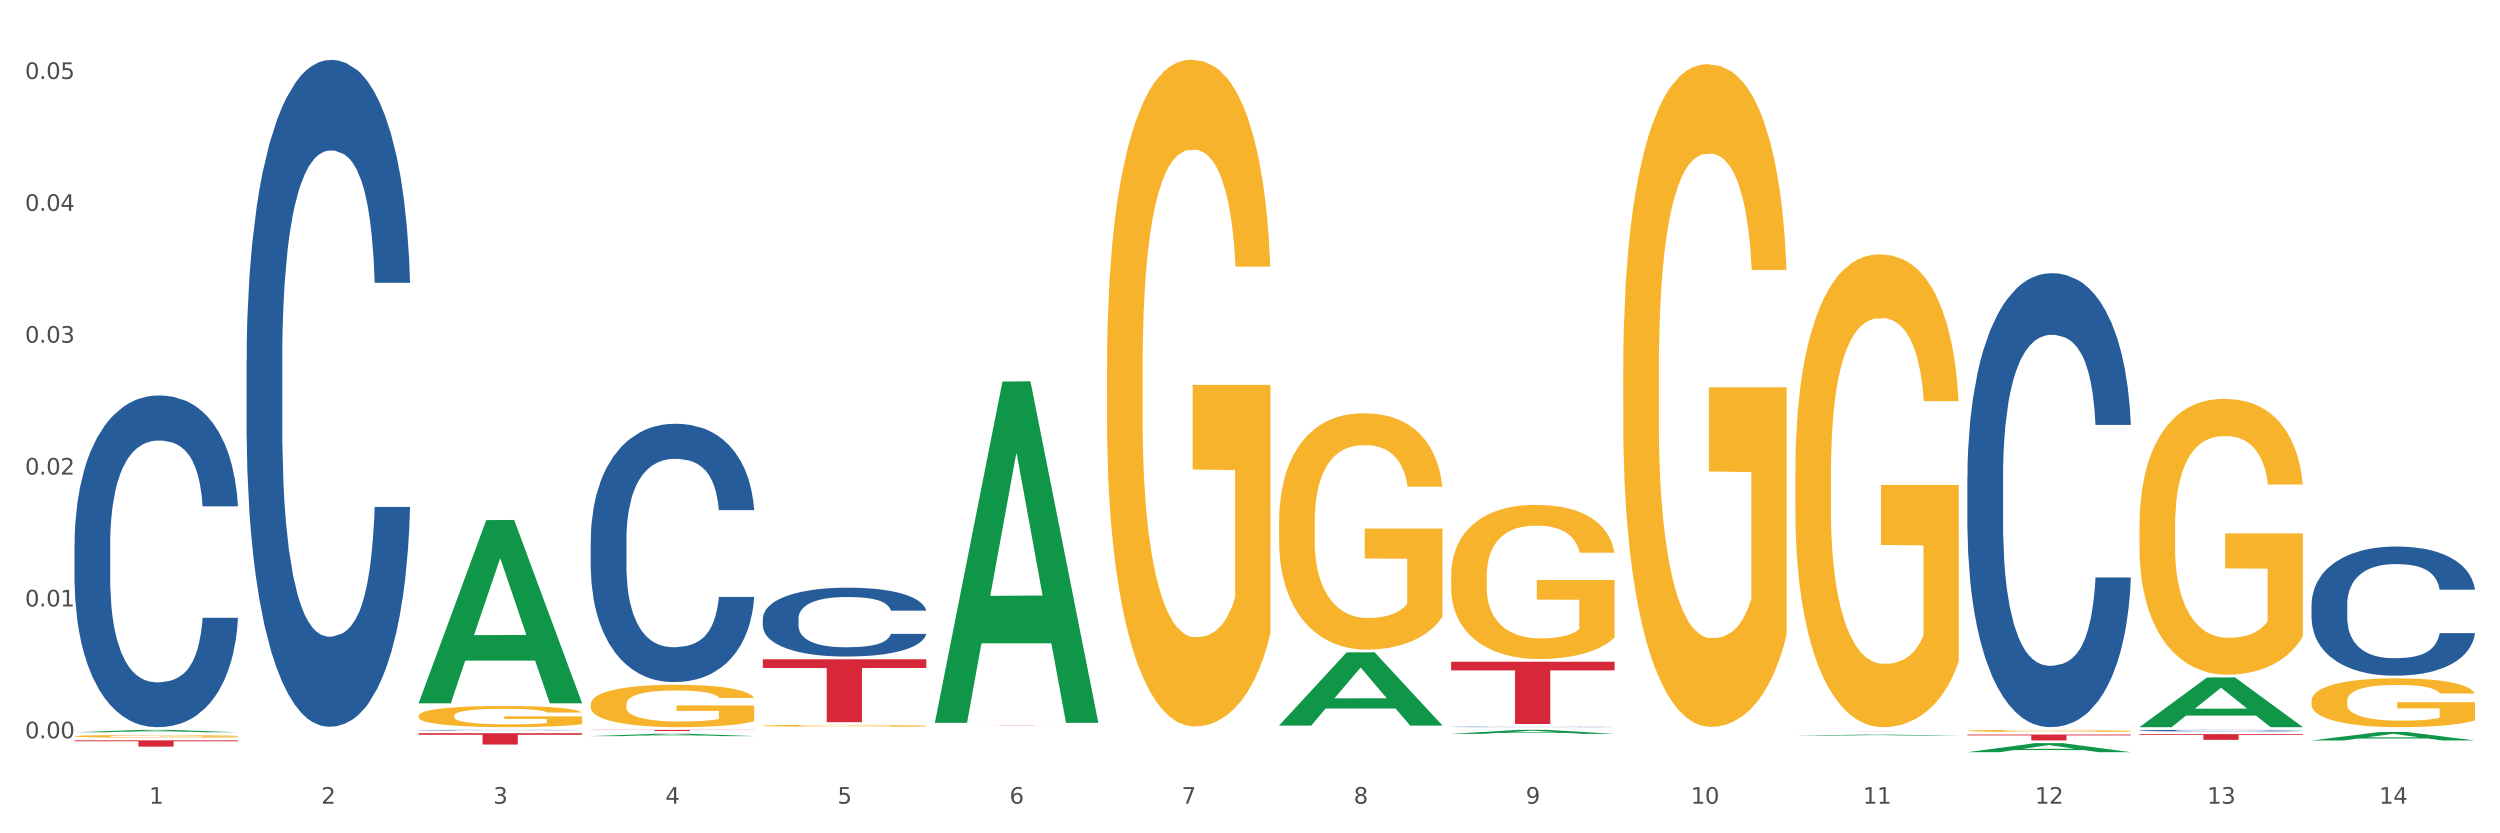 <?xml version="1.0" encoding="utf-8" standalone="no"?>
<!DOCTYPE svg PUBLIC "-//W3C//DTD SVG 1.1//EN"
  "http://www.w3.org/Graphics/SVG/1.1/DTD/svg11.dtd">
<svg xmlns:xlink="http://www.w3.org/1999/xlink" width="1080pt" height="360pt" viewBox="0 0 1080 360" xmlns="http://www.w3.org/2000/svg" version="1.1">
 <rect x="0" y="0" width="1080" height="360" fill="#333333" stroke="none"/>
 <defs>
  <style type="text/css">*{stroke-linejoin: round; stroke-linecap: butt}</style>
 </defs>
 <g id="figure_1">
  <g id="patch_1">
   <path d="M 0 360 
L 1080 360 
L 1080 0 
L 0 0 
z
" style="fill: #ffffff; stroke: #ffffff; stroke-linejoin: miter"/>
  </g>
  <g id="axes_1">
   <g id="matplotlib.axis_1">
    <g id="xtick_1">
     <g id="text_1">
      <!-- 1 -->
      <g style="fill: #4d4d4d" transform="translate(64.432 347.204) scale(0.096 -0.096)">
       <defs>
        <path id="DejaVuSans-31" d="M 794 531 
L 1825 531 
L 1825 4091 
L 703 3866 
L 703 4441 
L 1819 4666 
L 2450 4666 
L 2450 531 
L 3481 531 
L 3481 0 
L 794 0 
L 794 531 
z
" transform="scale(0.016)"/>
       </defs>
       <use xlink:href="#DejaVuSans-31"/>
      </g>
     </g>
    </g>
    <g id="xtick_2">
     <g id="text_2">
      <!-- 2 -->
      <g style="fill: #4d4d4d" transform="translate(138.771 347.204) scale(0.096 -0.096)">
       <defs>
        <path id="DejaVuSans-32" d="M 1228 531 
L 3431 531 
L 3431 0 
L 469 0 
L 469 531 
Q 828 903 1448 1529 
Q 2069 2156 2228 2338 
Q 2531 2678 2651 2914 
Q 2772 3150 2772 3378 
Q 2772 3750 2511 3984 
Q 2250 4219 1831 4219 
Q 1534 4219 1204 4116 
Q 875 4013 500 3803 
L 500 4441 
Q 881 4594 1212 4672 
Q 1544 4750 1819 4750 
Q 2544 4750 2975 4387 
Q 3406 4025 3406 3419 
Q 3406 3131 3298 2873 
Q 3191 2616 2906 2266 
Q 2828 2175 2409 1742 
Q 1991 1309 1228 531 
z
" transform="scale(0.016)"/>
       </defs>
       <use xlink:href="#DejaVuSans-32"/>
      </g>
     </g>
    </g>
    <g id="xtick_3">
     <g id="text_3">
      <!-- 3 -->
      <g style="fill: #4d4d4d" transform="translate(213.109 347.204) scale(0.096 -0.096)">
       <defs>
        <path id="DejaVuSans-33" d="M 2597 2516 
Q 3050 2419 3304 2112 
Q 3559 1806 3559 1356 
Q 3559 666 3084 287 
Q 2609 -91 1734 -91 
Q 1441 -91 1130 -33 
Q 819 25 488 141 
L 488 750 
Q 750 597 1062 519 
Q 1375 441 1716 441 
Q 2309 441 2620 675 
Q 2931 909 2931 1356 
Q 2931 1769 2642 2001 
Q 2353 2234 1838 2234 
L 1294 2234 
L 1294 2753 
L 1863 2753 
Q 2328 2753 2575 2939 
Q 2822 3125 2822 3475 
Q 2822 3834 2567 4026 
Q 2313 4219 1838 4219 
Q 1578 4219 1281 4162 
Q 984 4106 628 3988 
L 628 4550 
Q 988 4650 1302 4700 
Q 1616 4750 1894 4750 
Q 2613 4750 3031 4423 
Q 3450 4097 3450 3541 
Q 3450 3153 3228 2886 
Q 3006 2619 2597 2516 
z
" transform="scale(0.016)"/>
       </defs>
       <use xlink:href="#DejaVuSans-33"/>
      </g>
     </g>
    </g>
    <g id="xtick_4">
     <g id="text_4">
      <!-- 4 -->
      <g style="fill: #4d4d4d" transform="translate(287.448 347.204) scale(0.096 -0.096)">
       <defs>
        <path id="DejaVuSans-34" d="M 2419 4116 
L 825 1625 
L 2419 1625 
L 2419 4116 
z
M 2253 4666 
L 3047 4666 
L 3047 1625 
L 3713 1625 
L 3713 1100 
L 3047 1100 
L 3047 0 
L 2419 0 
L 2419 1100 
L 313 1100 
L 313 1709 
L 2253 4666 
z
" transform="scale(0.016)"/>
       </defs>
       <use xlink:href="#DejaVuSans-34"/>
      </g>
     </g>
    </g>
    <g id="xtick_5">
     <g id="text_5">
      <!-- 5 -->
      <g style="fill: #4d4d4d" transform="translate(361.787 347.204) scale(0.096 -0.096)">
       <defs>
        <path id="DejaVuSans-35" d="M 691 4666 
L 3169 4666 
L 3169 4134 
L 1269 4134 
L 1269 2991 
Q 1406 3038 1543 3061 
Q 1681 3084 1819 3084 
Q 2600 3084 3056 2656 
Q 3513 2228 3513 1497 
Q 3513 744 3044 326 
Q 2575 -91 1722 -91 
Q 1428 -91 1123 -41 
Q 819 9 494 109 
L 494 744 
Q 775 591 1075 516 
Q 1375 441 1709 441 
Q 2250 441 2565 725 
Q 2881 1009 2881 1497 
Q 2881 1984 2565 2268 
Q 2250 2553 1709 2553 
Q 1456 2553 1204 2497 
Q 953 2441 691 2322 
L 691 4666 
z
" transform="scale(0.016)"/>
       </defs>
       <use xlink:href="#DejaVuSans-35"/>
      </g>
     </g>
    </g>
    <g id="xtick_6">
     <g id="text_6">
      <!-- 6 -->
      <g style="fill: #4d4d4d" transform="translate(436.125 347.204) scale(0.096 -0.096)">
       <defs>
        <path id="DejaVuSans-36" d="M 2113 2584 
Q 1688 2584 1439 2293 
Q 1191 2003 1191 1497 
Q 1191 994 1439 701 
Q 1688 409 2113 409 
Q 2538 409 2786 701 
Q 3034 994 3034 1497 
Q 3034 2003 2786 2293 
Q 2538 2584 2113 2584 
z
M 3366 4563 
L 3366 3988 
Q 3128 4100 2886 4159 
Q 2644 4219 2406 4219 
Q 1781 4219 1451 3797 
Q 1122 3375 1075 2522 
Q 1259 2794 1537 2939 
Q 1816 3084 2150 3084 
Q 2853 3084 3261 2657 
Q 3669 2231 3669 1497 
Q 3669 778 3244 343 
Q 2819 -91 2113 -91 
Q 1303 -91 875 529 
Q 447 1150 447 2328 
Q 447 3434 972 4092 
Q 1497 4750 2381 4750 
Q 2619 4750 2861 4703 
Q 3103 4656 3366 4563 
z
" transform="scale(0.016)"/>
       </defs>
       <use xlink:href="#DejaVuSans-36"/>
      </g>
     </g>
    </g>
    <g id="xtick_7">
     <g id="text_7">
      <!-- 7 -->
      <g style="fill: #4d4d4d" transform="translate(510.464 347.204) scale(0.096 -0.096)">
       <defs>
        <path id="DejaVuSans-37" d="M 525 4666 
L 3525 4666 
L 3525 4397 
L 1831 0 
L 1172 0 
L 2766 4134 
L 525 4134 
L 525 4666 
z
" transform="scale(0.016)"/>
       </defs>
       <use xlink:href="#DejaVuSans-37"/>
      </g>
     </g>
    </g>
    <g id="xtick_8">
     <g id="text_8">
      <!-- 8 -->
      <g style="fill: #4d4d4d" transform="translate(584.803 347.204) scale(0.096 -0.096)">
       <defs>
        <path id="DejaVuSans-38" d="M 2034 2216 
Q 1584 2216 1326 1975 
Q 1069 1734 1069 1313 
Q 1069 891 1326 650 
Q 1584 409 2034 409 
Q 2484 409 2743 651 
Q 3003 894 3003 1313 
Q 3003 1734 2745 1975 
Q 2488 2216 2034 2216 
z
M 1403 2484 
Q 997 2584 770 2862 
Q 544 3141 544 3541 
Q 544 4100 942 4425 
Q 1341 4750 2034 4750 
Q 2731 4750 3128 4425 
Q 3525 4100 3525 3541 
Q 3525 3141 3298 2862 
Q 3072 2584 2669 2484 
Q 3125 2378 3379 2068 
Q 3634 1759 3634 1313 
Q 3634 634 3220 271 
Q 2806 -91 2034 -91 
Q 1263 -91 848 271 
Q 434 634 434 1313 
Q 434 1759 690 2068 
Q 947 2378 1403 2484 
z
M 1172 3481 
Q 1172 3119 1398 2916 
Q 1625 2713 2034 2713 
Q 2441 2713 2670 2916 
Q 2900 3119 2900 3481 
Q 2900 3844 2670 4047 
Q 2441 4250 2034 4250 
Q 1625 4250 1398 4047 
Q 1172 3844 1172 3481 
z
" transform="scale(0.016)"/>
       </defs>
       <use xlink:href="#DejaVuSans-38"/>
      </g>
     </g>
    </g>
    <g id="xtick_9">
     <g id="text_9">
      <!-- 9 -->
      <g style="fill: #4d4d4d" transform="translate(659.142 347.204) scale(0.096 -0.096)">
       <defs>
        <path id="DejaVuSans-39" d="M 703 97 
L 703 672 
Q 941 559 1184 500 
Q 1428 441 1663 441 
Q 2288 441 2617 861 
Q 2947 1281 2994 2138 
Q 2813 1869 2534 1725 
Q 2256 1581 1919 1581 
Q 1219 1581 811 2004 
Q 403 2428 403 3163 
Q 403 3881 828 4315 
Q 1253 4750 1959 4750 
Q 2769 4750 3195 4129 
Q 3622 3509 3622 2328 
Q 3622 1225 3098 567 
Q 2575 -91 1691 -91 
Q 1453 -91 1209 -44 
Q 966 3 703 97 
z
M 1959 2075 
Q 2384 2075 2632 2365 
Q 2881 2656 2881 3163 
Q 2881 3666 2632 3958 
Q 2384 4250 1959 4250 
Q 1534 4250 1286 3958 
Q 1038 3666 1038 3163 
Q 1038 2656 1286 2365 
Q 1534 2075 1959 2075 
z
" transform="scale(0.016)"/>
       </defs>
       <use xlink:href="#DejaVuSans-39"/>
      </g>
     </g>
    </g>
    <g id="xtick_10">
     <g id="text_10">
      <!-- 10 -->
      <g style="fill: #4d4d4d" transform="translate(730.426 347.204) scale(0.096 -0.096)">
       <defs>
        <path id="DejaVuSans-30" d="M 2034 4250 
Q 1547 4250 1301 3770 
Q 1056 3291 1056 2328 
Q 1056 1369 1301 889 
Q 1547 409 2034 409 
Q 2525 409 2770 889 
Q 3016 1369 3016 2328 
Q 3016 3291 2770 3770 
Q 2525 4250 2034 4250 
z
M 2034 4750 
Q 2819 4750 3233 4129 
Q 3647 3509 3647 2328 
Q 3647 1150 3233 529 
Q 2819 -91 2034 -91 
Q 1250 -91 836 529 
Q 422 1150 422 2328 
Q 422 3509 836 4129 
Q 1250 4750 2034 4750 
z
" transform="scale(0.016)"/>
       </defs>
       <use xlink:href="#DejaVuSans-31"/>
       <use xlink:href="#DejaVuSans-30" transform="translate(63.623 0)"/>
      </g>
     </g>
    </g>
    <g id="xtick_11">
     <g id="text_11">
      <!-- 11 -->
      <g style="fill: #4d4d4d" transform="translate(804.765 347.204) scale(0.096 -0.096)">
       <use xlink:href="#DejaVuSans-31"/>
       <use xlink:href="#DejaVuSans-31" transform="translate(63.623 0)"/>
      </g>
     </g>
    </g>
    <g id="xtick_12">
     <g id="text_12">
      <!-- 12 -->
      <g style="fill: #4d4d4d" transform="translate(879.104 347.204) scale(0.096 -0.096)">
       <use xlink:href="#DejaVuSans-31"/>
       <use xlink:href="#DejaVuSans-32" transform="translate(63.623 0)"/>
      </g>
     </g>
    </g>
    <g id="xtick_13">
     <g id="text_13">
      <!-- 13 -->
      <g style="fill: #4d4d4d" transform="translate(953.442 347.204) scale(0.096 -0.096)">
       <use xlink:href="#DejaVuSans-31"/>
       <use xlink:href="#DejaVuSans-33" transform="translate(63.623 0)"/>
      </g>
     </g>
    </g>
    <g id="xtick_14">
     <g id="text_14">
      <!-- 14 -->
      <g style="fill: #4d4d4d" transform="translate(1027.781 347.204) scale(0.096 -0.096)">
       <use xlink:href="#DejaVuSans-31"/>
       <use xlink:href="#DejaVuSans-34" transform="translate(63.623 0)"/>
      </g>
     </g>
    </g>
    <g id="xtick_15"/>
    <g id="xtick_16"/>
    <g id="xtick_17"/>
    <g id="xtick_18"/>
    <g id="xtick_19"/>
    <g id="xtick_20"/>
    <g id="xtick_21"/>
    <g id="xtick_22"/>
    <g id="xtick_23"/>
    <g id="xtick_24"/>
    <g id="xtick_25"/>
    <g id="xtick_26"/>
    <g id="xtick_27"/>
   </g>
   <g id="matplotlib.axis_2">
    <g id="ytick_1">
     <g id="text_15">
      <!-- 0.00 -->
      <g style="fill: #4d4d4d" transform="translate(10.8 318.946) scale(0.096 -0.096)">
       <defs>
        <path id="DejaVuSans-2e" d="M 684 794 
L 1344 794 
L 1344 0 
L 684 0 
L 684 794 
z
" transform="scale(0.016)"/>
       </defs>
       <use xlink:href="#DejaVuSans-30"/>
       <use xlink:href="#DejaVuSans-2e" transform="translate(63.623 0)"/>
       <use xlink:href="#DejaVuSans-30" transform="translate(95.41 0)"/>
       <use xlink:href="#DejaVuSans-30" transform="translate(159.033 0)"/>
      </g>
     </g>
    </g>
    <g id="ytick_2">
     <g id="text_16">
      <!-- 0.01 -->
      <g style="fill: #4d4d4d" transform="translate(10.8 261.981) scale(0.096 -0.096)">
       <use xlink:href="#DejaVuSans-30"/>
       <use xlink:href="#DejaVuSans-2e" transform="translate(63.623 0)"/>
       <use xlink:href="#DejaVuSans-30" transform="translate(95.41 0)"/>
       <use xlink:href="#DejaVuSans-31" transform="translate(159.033 0)"/>
      </g>
     </g>
    </g>
    <g id="ytick_3">
     <g id="text_17">
      <!-- 0.02 -->
      <g style="fill: #4d4d4d" transform="translate(10.8 205.015) scale(0.096 -0.096)">
       <use xlink:href="#DejaVuSans-30"/>
       <use xlink:href="#DejaVuSans-2e" transform="translate(63.623 0)"/>
       <use xlink:href="#DejaVuSans-30" transform="translate(95.41 0)"/>
       <use xlink:href="#DejaVuSans-32" transform="translate(159.033 0)"/>
      </g>
     </g>
    </g>
    <g id="ytick_4">
     <g id="text_18">
      <!-- 0.03 -->
      <g style="fill: #4d4d4d" transform="translate(10.8 148.05) scale(0.096 -0.096)">
       <use xlink:href="#DejaVuSans-30"/>
       <use xlink:href="#DejaVuSans-2e" transform="translate(63.623 0)"/>
       <use xlink:href="#DejaVuSans-30" transform="translate(95.41 0)"/>
       <use xlink:href="#DejaVuSans-33" transform="translate(159.033 0)"/>
      </g>
     </g>
    </g>
    <g id="ytick_5">
     <g id="text_19">
      <!-- 0.04 -->
      <g style="fill: #4d4d4d" transform="translate(10.8 91.084) scale(0.096 -0.096)">
       <use xlink:href="#DejaVuSans-30"/>
       <use xlink:href="#DejaVuSans-2e" transform="translate(63.623 0)"/>
       <use xlink:href="#DejaVuSans-30" transform="translate(95.41 0)"/>
       <use xlink:href="#DejaVuSans-34" transform="translate(159.033 0)"/>
      </g>
     </g>
    </g>
    <g id="ytick_6">
     <g id="text_20">
      <!-- 0.05 -->
      <g style="fill: #4d4d4d" transform="translate(10.8 34.119) scale(0.096 -0.096)">
       <use xlink:href="#DejaVuSans-30"/>
       <use xlink:href="#DejaVuSans-2e" transform="translate(63.623 0)"/>
       <use xlink:href="#DejaVuSans-30" transform="translate(95.41 0)"/>
       <use xlink:href="#DejaVuSans-35" transform="translate(159.033 0)"/>
      </g>
     </g>
    </g>
    <g id="ytick_7"/>
    <g id="ytick_8"/>
    <g id="ytick_9"/>
    <g id="ytick_10"/>
    <g id="ytick_11"/>
   </g>
   <g id="PolyCollection_1">
    <path d="M 32.175 316.349 
L 32.248 316.348 
L 61.37 315.3 
L 73.456 315.299 
L 102.797 316.351 
L 88.818 316.351 
L 82.484 316.106 
L 52.415 316.106 
L 52.197 316.11 
L 46.081 316.351 
L 32.175 316.351 
L 32.175 316.349 
L 56.201 315.96 
L 78.698 315.959 
L 67.559 315.523 
L 67.413 315.521 
L 67.267 315.524 
L 56.128 315.959 
L 56.201 315.96 
L 32.175 316.349 
z
" clip-path="url(#p4416990e61)" style="fill: #109648"/>
    <path d="M 775.562 316.161 
L 846.184 316.161 
L 846.184 316.167 
L 818.404 316.167 
L 818.404 316.202 
L 803.175 316.202 
L 803.175 316.167 
L 775.562 316.167 
L 775.562 316.161 
L 775.562 316.161 
z
" clip-path="url(#p4416990e61)" style="fill: #d62839"/>
    <path d="M 626.885 285.862 
L 697.506 285.862 
L 697.506 289.6 
L 669.726 289.626 
L 669.726 312.765 
L 654.497 312.765 
L 654.497 289.626 
L 626.885 289.6 
L 626.885 285.887 
L 626.885 285.862 
z
" clip-path="url(#p4416990e61)" style="fill: #d62839"/>
    <path d="M 403.869 313.428 
L 474.49 313.428 
L 474.49 313.439 
L 446.71 313.439 
L 446.71 313.512 
L 431.481 313.512 
L 431.481 313.439 
L 403.869 313.439 
L 403.869 313.428 
L 403.869 313.428 
z
" clip-path="url(#p4416990e61)" style="fill: #d62839"/>
    <path d="M 329.53 284.789 
L 400.152 284.789 
L 400.152 288.568 
L 372.371 288.594 
L 372.371 311.983 
L 357.143 311.983 
L 357.143 288.594 
L 329.53 288.568 
L 329.53 284.815 
L 329.53 284.789 
z
" clip-path="url(#p4416990e61)" style="fill: #d62839"/>
    <path d="M 255.191 315.299 
L 325.813 315.299 
L 325.813 315.37 
L 298.033 315.37 
L 298.033 315.809 
L 282.804 315.809 
L 282.804 315.37 
L 255.191 315.37 
L 255.191 315.299 
L 255.191 315.299 
z
" clip-path="url(#p4416990e61)" style="fill: #d62839"/>
    <path d="M 180.852 316.744 
L 251.474 316.744 
L 251.474 317.425 
L 223.694 317.429 
L 223.694 321.645 
L 208.465 321.645 
L 208.465 317.429 
L 180.852 317.425 
L 180.852 316.748 
L 180.852 316.744 
z
" clip-path="url(#p4416990e61)" style="fill: #d62839"/>
    <path d="M 32.175 319.833 
L 102.797 319.833 
L 102.797 320.213 
L 75.017 320.216 
L 75.017 322.569 
L 59.788 322.569 
L 59.788 320.216 
L 32.175 320.213 
L 32.175 319.835 
L 32.175 319.833 
z
" clip-path="url(#p4416990e61)" style="fill: #d62839"/>
    <path d="M 180.852 309.216 
L 180.936 309.208 
L 180.936 308.907 
L 181.103 308.648 
L 181.936 308.02 
L 183.187 307.502 
L 184.104 307.226 
L 185.021 307 
L 186.105 306.775 
L 187.439 306.541 
L 189.857 306.198 
L 191.358 306.022 
L 193.192 305.838 
L 196.528 305.571 
L 198.946 305.42 
L 201.447 305.295 
L 205.533 305.144 
L 208.201 305.077 
L 211.036 305.027 
L 214.454 304.994 
L 217.039 304.986 
L 222.709 305.011 
L 227.545 305.086 
L 229.879 305.144 
L 232.881 305.245 
L 234.465 305.312 
L 237.05 305.445 
L 239.718 305.621 
L 241.552 305.771 
L 244.304 306.056 
L 246.388 306.34 
L 248.306 306.691 
L 249.306 306.934 
L 250.057 307.159 
L 250.724 307.418 
L 251.391 307.828 
L 236.383 307.828 
L 235.799 307.536 
L 234.882 307.26 
L 233.548 306.992 
L 232.38 306.825 
L 230.379 306.616 
L 228.545 306.482 
L 226.627 306.382 
L 224.293 306.298 
L 222.458 306.256 
L 219.874 306.223 
L 214.788 306.231 
L 211.369 306.298 
L 209.034 306.382 
L 207.534 306.457 
L 206.2 306.541 
L 204.699 306.658 
L 202.948 306.833 
L 201.697 306.992 
L 200.446 307.193 
L 199.446 307.393 
L 198.529 307.628 
L 197.778 307.878 
L 197.195 308.138 
L 196.694 308.455 
L 196.277 308.982 
L 196.277 310.127 
L 196.444 310.387 
L 196.861 310.729 
L 197.361 310.989 
L 198.195 311.298 
L 198.946 311.507 
L 200.363 311.808 
L 201.947 312.059 
L 203.198 312.218 
L 204.449 312.351 
L 206.616 312.535 
L 209.034 312.686 
L 211.119 312.778 
L 213.954 312.861 
L 215.871 312.895 
L 217.539 312.911 
L 221.625 312.911 
L 224.543 312.886 
L 227.795 312.828 
L 230.296 312.753 
L 232.38 312.661 
L 234.715 312.51 
L 236.216 312.368 
L 236.216 310.621 
L 217.873 310.612 
L 217.873 309.45 
L 251.474 309.45 
L 251.474 312.861 
L 250.057 313.037 
L 248.473 313.196 
L 246.805 313.338 
L 244.304 313.513 
L 241.302 313.681 
L 238.634 313.798 
L 235.799 313.898 
L 232.464 313.99 
L 228.128 314.074 
L 225.46 314.107 
L 222.125 314.132 
L 218.206 314.14 
L 214.788 314.124 
L 211.452 314.082 
L 207.951 314.007 
L 204.532 313.898 
L 201.947 313.789 
L 199.362 313.656 
L 196.611 313.48 
L 194.443 313.313 
L 192.776 313.162 
L 190.941 312.97 
L 188.94 312.719 
L 187.439 312.493 
L 186.105 312.259 
L 184.688 311.958 
L 183.687 311.699 
L 182.687 311.373 
L 182.103 311.131 
L 181.436 310.754 
L 180.936 310.228 
L 180.852 309.216 
z
" clip-path="url(#p4416990e61)" style="fill: #f7b32b"/>
    <path d="M 32.175 235.226 
L 32.258 235.095 
L 32.258 231.43 
L 32.509 226.457 
L 33.427 217.296 
L 34.596 210.36 
L 36.599 202.246 
L 37.684 198.844 
L 39.104 195.048 
L 42.025 188.897 
L 45.364 183.663 
L 47.702 180.783 
L 49.455 178.951 
L 53.378 175.679 
L 55.632 174.24 
L 57.969 173.062 
L 59.973 172.277 
L 63.312 171.361 
L 65.983 170.968 
L 69.072 170.837 
L 71.66 170.968 
L 75.082 171.492 
L 80.091 173.062 
L 82.011 173.978 
L 84.599 175.549 
L 87.27 177.643 
L 89.44 179.736 
L 91.945 182.746 
L 94.533 186.673 
L 97.037 191.646 
L 98.79 196.226 
L 100.209 201.068 
L 101.461 206.958 
L 102.379 213.37 
L 102.797 218.736 
L 87.52 218.736 
L 87.103 213.894 
L 86.268 208.659 
L 85.434 205.125 
L 84.515 202.246 
L 83.096 198.974 
L 81.844 196.88 
L 79.757 194.394 
L 77.837 192.824 
L 76.251 191.907 
L 74.331 191.122 
L 70.241 190.337 
L 67.319 190.337 
L 65.482 190.599 
L 63.229 191.253 
L 61.309 192.169 
L 59.055 193.74 
L 57.302 195.441 
L 55.549 197.666 
L 54.547 199.236 
L 53.044 202.115 
L 52.043 204.471 
L 50.707 208.528 
L 49.956 211.407 
L 48.62 218.867 
L 48.036 224.363 
L 47.785 228.159 
L 47.618 232.346 
L 47.618 252.762 
L 48.119 261.923 
L 48.537 265.849 
L 49.204 270.299 
L 50.457 276.057 
L 52.293 281.685 
L 54.213 285.742 
L 55.799 288.228 
L 57.302 290.06 
L 58.804 291.5 
L 60.641 292.809 
L 62.143 293.594 
L 64.397 294.379 
L 67.069 294.772 
L 69.155 294.772 
L 73.413 294.117 
L 75.333 293.463 
L 77.169 292.547 
L 79.173 291.107 
L 80.759 289.537 
L 81.677 288.359 
L 83.18 285.872 
L 84.348 283.255 
L 85.35 280.245 
L 86.018 277.628 
L 86.769 273.701 
L 87.353 269.252 
L 87.52 266.896 
L 102.797 266.896 
L 102.463 271.608 
L 101.879 276.188 
L 100.71 282.339 
L 99.792 285.872 
L 98.372 290.191 
L 96.87 293.856 
L 94.783 297.913 
L 92.863 300.923 
L 90.86 303.54 
L 88.689 305.896 
L 84.766 309.167 
L 83.347 310.084 
L 80.341 311.654 
L 78.004 312.57 
L 74.581 313.486 
L 71.075 314.01 
L 67.402 314.14 
L 64.147 313.879 
L 60.557 313.094 
L 58.303 312.308 
L 55.799 311.13 
L 52.877 309.298 
L 50.123 307.073 
L 47.535 304.456 
L 45.114 301.446 
L 42.86 298.043 
L 39.938 292.416 
L 37.768 286.919 
L 36.182 281.815 
L 35.097 277.497 
L 34.011 272 
L 33.427 268.205 
L 32.509 259.044 
L 32.175 250.537 
L 32.175 235.226 
z
" clip-path="url(#p4416990e61)" style="fill: #255c99"/>
    <path d="M 106.514 155.314 
L 106.597 155.051 
L 106.597 147.684 
L 106.848 137.685 
L 107.766 119.267 
L 108.935 105.321 
L 110.938 89.008 
L 112.023 82.166 
L 113.442 74.536 
L 116.364 62.169 
L 119.703 51.644 
L 122.04 45.856 
L 123.794 42.172 
L 127.717 35.594 
L 129.971 32.699 
L 132.308 30.331 
L 134.312 28.753 
L 137.651 26.911 
L 140.322 26.121 
L 143.411 25.858 
L 145.998 26.121 
L 149.421 27.174 
L 154.43 30.331 
L 156.35 32.173 
L 158.937 35.331 
L 161.609 39.541 
L 163.779 43.751 
L 166.283 49.802 
L 168.871 57.696 
L 171.376 67.695 
L 173.129 76.904 
L 174.548 86.64 
L 175.8 98.48 
L 176.718 111.373 
L 177.135 122.161 
L 161.859 122.161 
L 161.442 112.426 
L 160.607 101.901 
L 159.772 94.796 
L 158.854 89.008 
L 157.435 82.43 
L 156.183 78.22 
L 154.096 73.22 
L 152.176 70.063 
L 150.59 68.221 
L 148.67 66.642 
L 144.579 65.063 
L 141.658 65.063 
L 139.821 65.59 
L 137.567 66.905 
L 135.647 68.747 
L 133.393 71.905 
L 131.64 75.325 
L 129.887 79.798 
L 128.886 82.956 
L 127.383 88.744 
L 126.381 93.481 
L 125.046 101.637 
L 124.294 107.426 
L 122.959 122.424 
L 122.374 133.475 
L 122.124 141.106 
L 121.957 149.526 
L 121.957 190.573 
L 122.458 208.991 
L 122.875 216.885 
L 123.543 225.831 
L 124.795 237.409 
L 126.632 248.723 
L 128.552 256.88 
L 130.138 261.879 
L 131.64 265.563 
L 133.143 268.457 
L 134.979 271.088 
L 136.482 272.667 
L 138.736 274.246 
L 141.407 275.035 
L 143.494 275.035 
L 147.751 273.72 
L 149.671 272.404 
L 151.508 270.562 
L 153.511 267.668 
L 155.097 264.51 
L 156.016 262.142 
L 157.518 257.143 
L 158.687 251.88 
L 159.689 245.829 
L 160.357 240.566 
L 161.108 232.672 
L 161.692 223.726 
L 161.859 218.99 
L 177.135 218.99 
L 176.802 228.463 
L 176.217 237.672 
L 175.049 250.039 
L 174.13 257.143 
L 172.711 265.826 
L 171.209 273.193 
L 169.122 281.35 
L 167.202 287.402 
L 165.198 292.664 
L 163.028 297.401 
L 159.104 303.979 
L 157.685 305.821 
L 154.68 308.978 
L 152.343 310.82 
L 148.92 312.662 
L 145.414 313.714 
L 141.741 313.977 
L 138.486 313.451 
L 134.896 311.872 
L 132.642 310.294 
L 130.138 307.926 
L 127.216 304.242 
L 124.461 299.769 
L 121.874 294.506 
L 119.453 288.454 
L 117.199 281.613 
L 114.277 270.299 
L 112.107 259.248 
L 110.521 248.986 
L 109.435 240.303 
L 108.35 229.252 
L 107.766 221.621 
L 106.848 203.203 
L 106.514 186.1 
L 106.514 155.314 
z
" clip-path="url(#p4416990e61)" style="fill: #255c99"/>
    <path d="M 180.852 315.428 
L 180.936 315.427 
L 180.936 315.42 
L 181.186 315.41 
L 182.105 315.392 
L 183.273 315.378 
L 185.277 315.362 
L 186.362 315.355 
L 187.781 315.347 
L 190.703 315.335 
L 194.042 315.324 
L 196.379 315.319 
L 198.132 315.315 
L 202.056 315.308 
L 204.31 315.305 
L 206.647 315.303 
L 208.65 315.302 
L 211.989 315.3 
L 214.661 315.299 
L 217.749 315.299 
L 220.337 315.299 
L 223.76 315.3 
L 228.768 315.303 
L 230.688 315.305 
L 233.276 315.308 
L 235.947 315.312 
L 238.118 315.316 
L 240.622 315.322 
L 243.21 315.33 
L 245.714 315.34 
L 247.467 315.349 
L 248.886 315.359 
L 250.139 315.371 
L 251.057 315.384 
L 251.474 315.395 
L 236.198 315.395 
L 235.78 315.385 
L 234.946 315.374 
L 234.111 315.367 
L 233.193 315.362 
L 231.774 315.355 
L 230.521 315.351 
L 228.434 315.346 
L 226.514 315.343 
L 224.928 315.341 
L 223.008 315.339 
L 218.918 315.338 
L 215.996 315.338 
L 214.16 315.338 
L 211.906 315.34 
L 209.986 315.341 
L 207.732 315.344 
L 205.979 315.348 
L 204.226 315.352 
L 203.224 315.355 
L 201.722 315.361 
L 200.72 315.366 
L 199.384 315.374 
L 198.633 315.38 
L 197.297 315.395 
L 196.713 315.406 
L 196.463 315.413 
L 196.296 315.422 
L 196.296 315.463 
L 196.797 315.481 
L 197.214 315.489 
L 197.882 315.498 
L 199.134 315.509 
L 200.97 315.52 
L 202.89 315.529 
L 204.476 315.534 
L 205.979 315.537 
L 207.482 315.54 
L 209.318 315.543 
L 210.821 315.544 
L 213.075 315.546 
L 215.746 315.547 
L 217.833 315.547 
L 222.09 315.545 
L 224.01 315.544 
L 225.847 315.542 
L 227.85 315.539 
L 229.436 315.536 
L 230.354 315.534 
L 231.857 315.529 
L 233.026 315.524 
L 234.027 315.518 
L 234.695 315.512 
L 235.447 315.505 
L 236.031 315.496 
L 236.198 315.491 
L 251.474 315.491 
L 251.14 315.5 
L 250.556 315.509 
L 249.387 315.522 
L 248.469 315.529 
L 247.05 315.538 
L 245.547 315.545 
L 243.46 315.553 
L 241.54 315.559 
L 239.537 315.564 
L 237.367 315.569 
L 233.443 315.576 
L 232.024 315.577 
L 229.019 315.58 
L 226.681 315.582 
L 223.259 315.584 
L 219.753 315.585 
L 216.08 315.585 
L 212.824 315.585 
L 209.235 315.583 
L 206.981 315.582 
L 204.476 315.579 
L 201.555 315.576 
L 198.8 315.571 
L 196.212 315.566 
L 193.791 315.56 
L 191.538 315.553 
L 188.616 315.542 
L 186.445 315.531 
L 184.859 315.521 
L 183.774 315.512 
L 182.689 315.501 
L 182.105 315.494 
L 181.186 315.475 
L 180.852 315.458 
L 180.852 315.428 
z
" clip-path="url(#p4416990e61)" style="fill: #255c99"/>
    <path d="M 255.191 233.208 
L 255.275 233.106 
L 255.275 230.252 
L 255.525 226.379 
L 256.443 219.245 
L 257.612 213.843 
L 259.615 207.524 
L 260.701 204.874 
L 262.12 201.918 
L 265.041 197.128 
L 268.381 193.051 
L 270.718 190.809 
L 272.471 189.382 
L 276.394 186.834 
L 278.648 185.713 
L 280.986 184.795 
L 282.989 184.184 
L 286.328 183.47 
L 288.999 183.165 
L 292.088 183.063 
L 294.676 183.165 
L 298.098 183.572 
L 303.107 184.795 
L 305.027 185.509 
L 307.615 186.732 
L 310.286 188.363 
L 312.457 189.993 
L 314.961 192.338 
L 317.549 195.395 
L 320.053 199.268 
L 321.806 202.835 
L 323.225 206.607 
L 324.477 211.193 
L 325.396 216.187 
L 325.813 220.366 
L 310.537 220.366 
L 310.119 216.595 
L 309.284 212.518 
L 308.45 209.766 
L 307.531 207.524 
L 306.112 204.976 
L 304.86 203.345 
L 302.773 201.409 
L 300.853 200.185 
L 299.267 199.472 
L 297.347 198.861 
L 293.257 198.249 
L 290.335 198.249 
L 288.499 198.453 
L 286.245 198.962 
L 284.325 199.676 
L 282.071 200.899 
L 280.318 202.224 
L 278.565 203.957 
L 277.563 205.18 
L 276.06 207.422 
L 275.059 209.256 
L 273.723 212.416 
L 272.972 214.658 
L 271.636 220.468 
L 271.052 224.748 
L 270.801 227.704 
L 270.634 230.966 
L 270.634 246.865 
L 271.135 254 
L 271.553 257.057 
L 272.22 260.523 
L 273.473 265.007 
L 275.309 269.39 
L 277.229 272.549 
L 278.815 274.486 
L 280.318 275.913 
L 281.82 277.034 
L 283.657 278.053 
L 285.159 278.665 
L 287.413 279.276 
L 290.085 279.582 
L 292.172 279.582 
L 296.429 279.072 
L 298.349 278.563 
L 300.185 277.849 
L 302.189 276.728 
L 303.775 275.505 
L 304.693 274.588 
L 306.196 272.651 
L 307.364 270.613 
L 308.366 268.269 
L 309.034 266.23 
L 309.785 263.173 
L 310.37 259.707 
L 310.537 257.873 
L 325.813 257.873 
L 325.479 261.542 
L 324.895 265.109 
L 323.726 269.899 
L 322.808 272.651 
L 321.389 276.015 
L 319.886 278.869 
L 317.799 282.028 
L 315.879 284.372 
L 313.876 286.411 
L 311.705 288.245 
L 307.782 290.793 
L 306.363 291.507 
L 303.358 292.73 
L 301.02 293.443 
L 297.598 294.157 
L 294.092 294.564 
L 290.419 294.666 
L 287.163 294.462 
L 283.573 293.851 
L 281.32 293.239 
L 278.815 292.322 
L 275.893 290.895 
L 273.139 289.163 
L 270.551 287.124 
L 268.13 284.78 
L 265.876 282.13 
L 262.955 277.747 
L 260.784 273.467 
L 259.198 269.492 
L 258.113 266.128 
L 257.028 261.848 
L 256.443 258.892 
L 255.525 251.758 
L 255.191 245.133 
L 255.191 233.208 
z
" clip-path="url(#p4416990e61)" style="fill: #255c99"/>
    <path d="M 329.53 267.242 
L 329.613 267.215 
L 329.613 266.454 
L 329.864 265.421 
L 330.782 263.519 
L 331.951 262.078 
L 333.954 260.393 
L 335.039 259.687 
L 336.458 258.898 
L 339.38 257.621 
L 342.719 256.534 
L 345.057 255.936 
L 346.81 255.556 
L 350.733 254.876 
L 352.987 254.577 
L 355.324 254.332 
L 357.328 254.169 
L 360.667 253.979 
L 363.338 253.898 
L 366.427 253.87 
L 369.015 253.898 
L 372.437 254.006 
L 377.446 254.332 
L 379.366 254.523 
L 381.954 254.849 
L 384.625 255.284 
L 386.795 255.719 
L 389.3 256.344 
L 391.887 257.159 
L 394.392 258.192 
L 396.145 259.143 
L 397.564 260.149 
L 398.816 261.372 
L 399.734 262.704 
L 400.152 263.818 
L 384.875 263.818 
L 384.458 262.812 
L 383.623 261.725 
L 382.788 260.991 
L 381.87 260.393 
L 380.451 259.714 
L 379.199 259.279 
L 377.112 258.763 
L 375.192 258.436 
L 373.606 258.246 
L 371.686 258.083 
L 367.595 257.92 
L 364.674 257.92 
L 362.837 257.974 
L 360.583 258.11 
L 358.663 258.301 
L 356.41 258.627 
L 354.656 258.98 
L 352.903 259.442 
L 351.902 259.768 
L 350.399 260.366 
L 349.397 260.855 
L 348.062 261.698 
L 347.31 262.296 
L 345.975 263.845 
L 345.391 264.987 
L 345.14 265.775 
L 344.973 266.644 
L 344.973 270.884 
L 345.474 272.787 
L 345.891 273.602 
L 346.559 274.526 
L 347.811 275.722 
L 349.648 276.891 
L 351.568 277.733 
L 353.154 278.25 
L 354.656 278.63 
L 356.159 278.929 
L 357.996 279.201 
L 359.498 279.364 
L 361.752 279.527 
L 364.423 279.609 
L 366.51 279.609 
L 370.768 279.473 
L 372.688 279.337 
L 374.524 279.147 
L 376.528 278.848 
L 378.114 278.522 
L 379.032 278.277 
L 380.534 277.761 
L 381.703 277.217 
L 382.705 276.592 
L 383.373 276.048 
L 384.124 275.233 
L 384.708 274.309 
L 384.875 273.82 
L 400.152 273.82 
L 399.818 274.798 
L 399.233 275.749 
L 398.065 277.027 
L 397.146 277.761 
L 395.727 278.657 
L 394.225 279.418 
L 392.138 280.261 
L 390.218 280.886 
L 388.214 281.43 
L 386.044 281.919 
L 382.121 282.598 
L 380.701 282.789 
L 377.696 283.115 
L 375.359 283.305 
L 371.936 283.495 
L 368.43 283.604 
L 364.757 283.631 
L 361.502 283.577 
L 357.912 283.414 
L 355.658 283.251 
L 353.154 283.006 
L 350.232 282.626 
L 347.477 282.164 
L 344.89 281.62 
L 342.469 280.995 
L 340.215 280.288 
L 337.293 279.119 
L 335.123 277.978 
L 333.537 276.918 
L 332.452 276.021 
L 331.366 274.88 
L 330.782 274.091 
L 329.864 272.189 
L 329.53 270.422 
L 329.53 267.242 
z
" clip-path="url(#p4416990e61)" style="fill: #255c99"/>
    <path d="M 626.885 314.021 
L 626.968 314.02 
L 626.968 314.015 
L 627.219 314.007 
L 628.137 313.993 
L 629.306 313.983 
L 631.309 313.971 
L 632.394 313.965 
L 633.813 313.96 
L 636.735 313.95 
L 640.074 313.942 
L 642.411 313.938 
L 644.164 313.935 
L 648.088 313.93 
L 650.342 313.928 
L 652.679 313.926 
L 654.683 313.925 
L 658.022 313.924 
L 660.693 313.923 
L 663.782 313.923 
L 666.369 313.923 
L 669.792 313.924 
L 674.801 313.926 
L 676.721 313.928 
L 679.308 313.93 
L 681.98 313.933 
L 684.15 313.936 
L 686.654 313.941 
L 689.242 313.947 
L 691.747 313.955 
L 693.5 313.961 
L 694.919 313.969 
L 696.171 313.978 
L 697.089 313.988 
L 697.506 313.996 
L 682.23 313.996 
L 681.813 313.988 
L 680.978 313.98 
L 680.143 313.975 
L 679.225 313.971 
L 677.806 313.966 
L 676.554 313.962 
L 674.467 313.959 
L 672.547 313.956 
L 670.961 313.955 
L 669.041 313.954 
L 664.95 313.953 
L 662.029 313.953 
L 660.192 313.953 
L 657.938 313.954 
L 656.018 313.955 
L 653.764 313.958 
L 652.011 313.96 
L 650.258 313.964 
L 649.257 313.966 
L 647.754 313.97 
L 646.752 313.974 
L 645.417 313.98 
L 644.665 313.985 
L 643.33 313.996 
L 642.745 314.004 
L 642.495 314.01 
L 642.328 314.016 
L 642.328 314.047 
L 642.829 314.061 
L 643.246 314.067 
L 643.914 314.074 
L 645.166 314.083 
L 647.003 314.091 
L 648.923 314.097 
L 650.509 314.101 
L 652.011 314.104 
L 653.514 314.106 
L 655.35 314.108 
L 656.853 314.109 
L 659.107 314.11 
L 661.778 314.111 
L 663.865 314.111 
L 668.122 314.11 
L 670.042 314.109 
L 671.879 314.108 
L 673.882 314.106 
L 675.468 314.103 
L 676.387 314.101 
L 677.889 314.098 
L 679.058 314.094 
L 680.06 314.089 
L 680.728 314.085 
L 681.479 314.079 
L 682.063 314.072 
L 682.23 314.069 
L 697.506 314.069 
L 697.173 314.076 
L 696.588 314.083 
L 695.42 314.092 
L 694.501 314.098 
L 693.082 314.104 
L 691.58 314.11 
L 689.493 314.116 
L 687.573 314.12 
L 685.569 314.124 
L 683.399 314.128 
L 679.475 314.133 
L 678.056 314.134 
L 675.051 314.137 
L 672.714 314.138 
L 669.291 314.14 
L 665.785 314.14 
L 662.112 314.14 
L 658.856 314.14 
L 655.267 314.139 
L 653.013 314.138 
L 650.509 314.136 
L 647.587 314.133 
L 644.832 314.13 
L 642.244 314.126 
L 639.824 314.121 
L 637.57 314.116 
L 634.648 314.108 
L 632.478 314.099 
L 630.892 314.091 
L 629.806 314.085 
L 628.721 314.077 
L 628.137 314.071 
L 627.219 314.057 
L 626.885 314.044 
L 626.885 314.021 
z
" clip-path="url(#p4416990e61)" style="fill: #255c99"/>
    <path d="M 849.901 206.133 
L 849.984 205.953 
L 849.984 200.938 
L 850.235 194.132 
L 851.153 181.593 
L 852.322 172.1 
L 854.325 160.995 
L 855.41 156.338 
L 856.829 151.143 
L 859.751 142.725 
L 863.09 135.56 
L 865.428 131.62 
L 867.181 129.112 
L 871.104 124.634 
L 873.358 122.664 
L 875.695 121.052 
L 877.699 119.977 
L 881.038 118.723 
L 883.709 118.186 
L 886.798 118.007 
L 889.386 118.186 
L 892.808 118.902 
L 897.817 121.052 
L 899.737 122.305 
L 902.325 124.455 
L 904.996 127.321 
L 907.166 130.187 
L 909.671 134.306 
L 912.258 139.68 
L 914.763 146.486 
L 916.516 152.755 
L 917.935 159.383 
L 919.187 167.443 
L 920.105 176.22 
L 920.523 183.564 
L 905.246 183.564 
L 904.829 176.936 
L 903.994 169.772 
L 903.159 164.935 
L 902.241 160.995 
L 900.822 156.517 
L 899.57 153.651 
L 897.483 150.248 
L 895.563 148.098 
L 893.977 146.845 
L 892.057 145.77 
L 887.966 144.695 
L 885.045 144.695 
L 883.208 145.053 
L 880.954 145.949 
L 879.034 147.203 
L 876.78 149.352 
L 875.027 151.681 
L 873.274 154.726 
L 872.273 156.875 
L 870.77 160.816 
L 869.768 164.04 
L 868.433 169.593 
L 867.681 173.533 
L 866.346 183.743 
L 865.761 191.266 
L 865.511 196.46 
L 865.344 202.192 
L 865.344 230.134 
L 865.845 242.673 
L 866.262 248.046 
L 866.93 254.136 
L 868.182 262.017 
L 870.019 269.719 
L 871.939 275.272 
L 873.525 278.675 
L 875.027 281.183 
L 876.53 283.153 
L 878.367 284.944 
L 879.869 286.019 
L 882.123 287.094 
L 884.794 287.631 
L 886.881 287.631 
L 891.139 286.735 
L 893.059 285.84 
L 894.895 284.586 
L 896.899 282.616 
L 898.485 280.466 
L 899.403 278.854 
L 900.905 275.451 
L 902.074 271.869 
L 903.076 267.749 
L 903.744 264.167 
L 904.495 258.793 
L 905.079 252.703 
L 905.246 249.479 
L 920.523 249.479 
L 920.189 255.927 
L 919.604 262.196 
L 918.436 270.615 
L 917.517 275.451 
L 916.098 281.362 
L 914.596 286.377 
L 912.509 291.93 
L 910.589 296.05 
L 908.585 299.632 
L 906.415 302.856 
L 902.491 307.334 
L 901.072 308.588 
L 898.067 310.737 
L 895.73 311.991 
L 892.307 313.245 
L 888.801 313.961 
L 885.128 314.14 
L 881.873 313.782 
L 878.283 312.708 
L 876.029 311.633 
L 873.525 310.021 
L 870.603 307.513 
L 867.848 304.468 
L 865.261 300.886 
L 862.84 296.766 
L 860.586 292.109 
L 857.664 284.407 
L 855.494 276.884 
L 853.908 269.898 
L 852.823 263.988 
L 851.737 256.465 
L 851.153 251.27 
L 850.235 238.732 
L 849.901 227.089 
L 849.901 206.133 
z
" clip-path="url(#p4416990e61)" style="fill: #255c99"/>
    <path d="M 924.24 315.605 
L 924.323 315.604 
L 924.323 315.587 
L 924.573 315.563 
L 925.492 315.519 
L 926.66 315.487 
L 928.664 315.448 
L 929.749 315.432 
L 931.168 315.414 
L 934.09 315.384 
L 937.429 315.36 
L 939.766 315.346 
L 941.519 315.337 
L 945.443 315.322 
L 947.697 315.315 
L 950.034 315.309 
L 952.037 315.305 
L 955.377 315.301 
L 958.048 315.299 
L 961.136 315.299 
L 963.724 315.299 
L 967.147 315.302 
L 972.155 315.309 
L 974.075 315.314 
L 976.663 315.321 
L 979.335 315.331 
L 981.505 315.341 
L 984.009 315.355 
L 986.597 315.374 
L 989.101 315.398 
L 990.854 315.419 
L 992.273 315.442 
L 993.526 315.47 
L 994.444 315.501 
L 994.861 315.526 
L 979.585 315.526 
L 979.168 315.503 
L 978.333 315.478 
L 977.498 315.462 
L 976.58 315.448 
L 975.161 315.432 
L 973.908 315.422 
L 971.822 315.411 
L 969.902 315.403 
L 968.316 315.399 
L 966.396 315.395 
L 962.305 315.391 
L 959.383 315.391 
L 957.547 315.393 
L 955.293 315.396 
L 953.373 315.4 
L 951.119 315.408 
L 949.366 315.416 
L 947.613 315.426 
L 946.611 315.434 
L 945.109 315.447 
L 944.107 315.459 
L 942.771 315.478 
L 942.02 315.491 
L 940.685 315.527 
L 940.1 315.553 
L 939.85 315.571 
L 939.683 315.591 
L 939.683 315.688 
L 940.184 315.732 
L 940.601 315.75 
L 941.269 315.771 
L 942.521 315.799 
L 944.358 315.826 
L 946.278 315.845 
L 947.864 315.857 
L 949.366 315.865 
L 950.869 315.872 
L 952.705 315.878 
L 954.208 315.882 
L 956.462 315.886 
L 959.133 315.888 
L 961.22 315.888 
L 965.477 315.885 
L 967.397 315.882 
L 969.234 315.877 
L 971.237 315.87 
L 972.823 315.863 
L 973.742 315.857 
L 975.244 315.845 
L 976.413 315.833 
L 977.415 315.819 
L 978.082 315.806 
L 978.834 315.788 
L 979.418 315.766 
L 979.585 315.755 
L 994.861 315.755 
L 994.527 315.778 
L 993.943 315.799 
L 992.774 315.829 
L 991.856 315.845 
L 990.437 315.866 
L 988.934 315.883 
L 986.847 315.903 
L 984.927 315.917 
L 982.924 315.929 
L 980.754 315.941 
L 976.83 315.956 
L 975.411 315.961 
L 972.406 315.968 
L 970.069 315.972 
L 966.646 315.977 
L 963.14 315.979 
L 959.467 315.98 
L 956.211 315.979 
L 952.622 315.975 
L 950.368 315.971 
L 947.864 315.966 
L 944.942 315.957 
L 942.187 315.946 
L 939.599 315.934 
L 937.178 315.919 
L 934.925 315.903 
L 932.003 315.877 
L 929.832 315.85 
L 928.246 315.826 
L 927.161 315.806 
L 926.076 315.78 
L 925.492 315.761 
L 924.573 315.718 
L 924.24 315.677 
L 924.24 315.605 
z
" clip-path="url(#p4416990e61)" style="fill: #255c99"/>
    <path d="M 998.578 261.171 
L 998.662 261.12 
L 998.662 259.693 
L 998.912 257.757 
L 999.83 254.19 
L 1000.999 251.49 
L 1003.003 248.331 
L 1004.088 247.006 
L 1005.507 245.528 
L 1008.429 243.133 
L 1011.768 241.095 
L 1014.105 239.974 
L 1015.858 239.261 
L 1019.781 237.987 
L 1022.035 237.426 
L 1024.373 236.968 
L 1026.376 236.662 
L 1029.715 236.306 
L 1032.387 236.153 
L 1035.475 236.102 
L 1038.063 236.153 
L 1041.486 236.356 
L 1046.494 236.968 
L 1048.414 237.325 
L 1051.002 237.936 
L 1053.673 238.751 
L 1055.844 239.567 
L 1058.348 240.739 
L 1060.936 242.267 
L 1063.44 244.203 
L 1065.193 245.987 
L 1066.612 247.872 
L 1067.864 250.165 
L 1068.783 252.662 
L 1069.2 254.751 
L 1053.924 254.751 
L 1053.506 252.866 
L 1052.671 250.827 
L 1051.837 249.452 
L 1050.918 248.331 
L 1049.499 247.057 
L 1048.247 246.242 
L 1046.16 245.273 
L 1044.24 244.662 
L 1042.654 244.305 
L 1040.734 244 
L 1036.644 243.694 
L 1033.722 243.694 
L 1031.886 243.796 
L 1029.632 244.051 
L 1027.712 244.407 
L 1025.458 245.019 
L 1023.705 245.681 
L 1021.952 246.547 
L 1020.95 247.159 
L 1019.448 248.28 
L 1018.446 249.197 
L 1017.11 250.776 
L 1016.359 251.897 
L 1015.023 254.802 
L 1014.439 256.942 
L 1014.188 258.42 
L 1014.022 260.05 
L 1014.022 267.999 
L 1014.522 271.566 
L 1014.94 273.094 
L 1015.608 274.827 
L 1016.86 277.069 
L 1018.696 279.26 
L 1020.616 280.839 
L 1022.202 281.807 
L 1023.705 282.521 
L 1025.207 283.081 
L 1027.044 283.591 
L 1028.547 283.897 
L 1030.8 284.202 
L 1033.472 284.355 
L 1035.559 284.355 
L 1039.816 284.1 
L 1041.736 283.846 
L 1043.572 283.489 
L 1045.576 282.928 
L 1047.162 282.317 
L 1048.08 281.858 
L 1049.583 280.89 
L 1050.752 279.871 
L 1051.753 278.699 
L 1052.421 277.68 
L 1053.172 276.152 
L 1053.757 274.419 
L 1053.924 273.502 
L 1069.2 273.502 
L 1068.866 275.336 
L 1068.282 277.12 
L 1067.113 279.515 
L 1066.195 280.89 
L 1064.776 282.572 
L 1063.273 283.998 
L 1061.186 285.578 
L 1059.266 286.75 
L 1057.263 287.769 
L 1055.092 288.686 
L 1051.169 289.96 
L 1049.75 290.317 
L 1046.745 290.928 
L 1044.407 291.285 
L 1040.985 291.642 
L 1037.479 291.845 
L 1033.806 291.896 
L 1030.55 291.794 
L 1026.96 291.489 
L 1024.707 291.183 
L 1022.202 290.724 
L 1019.281 290.011 
L 1016.526 289.145 
L 1013.938 288.126 
L 1011.517 286.954 
L 1009.263 285.629 
L 1006.342 283.438 
L 1004.171 281.298 
L 1002.585 279.311 
L 1001.5 277.629 
L 1000.415 275.489 
L 999.83 274.012 
L 998.912 270.445 
L 998.578 267.133 
L 998.578 261.171 
z
" clip-path="url(#p4416990e61)" style="fill: #255c99"/>
    <path d="M 998.578 302.798 
L 998.662 302.779 
L 998.662 302.086 
L 998.828 301.489 
L 999.662 300.045 
L 1000.913 298.851 
L 1001.83 298.215 
L 1002.747 297.695 
L 1003.831 297.175 
L 1005.165 296.636 
L 1007.583 295.847 
L 1009.084 295.442 
L 1010.918 295.019 
L 1014.253 294.402 
L 1016.671 294.056 
L 1019.173 293.767 
L 1023.258 293.42 
L 1025.926 293.266 
L 1028.761 293.151 
L 1032.18 293.074 
L 1034.765 293.055 
L 1040.434 293.112 
L 1045.27 293.286 
L 1047.605 293.42 
L 1050.607 293.651 
L 1052.191 293.806 
L 1054.775 294.114 
L 1057.444 294.518 
L 1059.278 294.865 
L 1062.029 295.519 
L 1064.114 296.174 
L 1066.032 296.983 
L 1067.032 297.541 
L 1067.783 298.061 
L 1068.45 298.658 
L 1069.117 299.602 
L 1054.108 299.602 
L 1053.525 298.928 
L 1052.608 298.292 
L 1051.274 297.676 
L 1050.106 297.291 
L 1048.105 296.81 
L 1046.271 296.501 
L 1044.353 296.27 
L 1042.019 296.078 
L 1040.184 295.982 
L 1037.599 295.905 
L 1032.513 295.924 
L 1029.095 296.078 
L 1026.76 296.27 
L 1025.259 296.444 
L 1023.925 296.636 
L 1022.425 296.906 
L 1020.674 297.31 
L 1019.423 297.676 
L 1018.172 298.138 
L 1017.172 298.6 
L 1016.255 299.14 
L 1015.504 299.717 
L 1014.92 300.314 
L 1014.42 301.046 
L 1014.003 302.259 
L 1014.003 304.897 
L 1014.17 305.494 
L 1014.587 306.284 
L 1015.087 306.881 
L 1015.921 307.593 
L 1016.671 308.075 
L 1018.089 308.768 
L 1019.673 309.346 
L 1020.924 309.711 
L 1022.174 310.02 
L 1024.342 310.443 
L 1026.76 310.79 
L 1028.845 311.002 
L 1031.68 311.194 
L 1033.597 311.271 
L 1035.265 311.31 
L 1039.35 311.31 
L 1042.269 311.252 
L 1045.52 311.117 
L 1048.022 310.944 
L 1050.106 310.732 
L 1052.441 310.385 
L 1053.942 310.058 
L 1053.942 306.033 
L 1035.598 306.014 
L 1035.598 303.338 
L 1069.2 303.338 
L 1069.2 311.194 
L 1067.783 311.599 
L 1066.198 311.965 
L 1064.531 312.292 
L 1062.029 312.696 
L 1059.028 313.081 
L 1056.36 313.351 
L 1053.525 313.582 
L 1050.19 313.794 
L 1045.854 313.986 
L 1043.186 314.063 
L 1039.851 314.121 
L 1035.932 314.14 
L 1032.513 314.102 
L 1029.178 314.006 
L 1025.676 313.832 
L 1022.258 313.582 
L 1019.673 313.332 
L 1017.088 313.024 
L 1014.337 312.619 
L 1012.169 312.234 
L 1010.501 311.887 
L 1008.667 311.445 
L 1006.666 310.867 
L 1005.165 310.347 
L 1003.831 309.808 
L 1002.414 309.115 
L 1001.413 308.518 
L 1000.413 307.767 
L 999.829 307.208 
L 999.162 306.342 
L 998.662 305.128 
L 998.578 302.798 
z
" clip-path="url(#p4416990e61)" style="fill: #f7b32b"/>
    <path d="M 924.24 227.372 
L 924.323 227.263 
L 924.323 223.345 
L 924.49 219.971 
L 925.323 211.809 
L 926.574 205.061 
L 927.491 201.469 
L 928.408 198.531 
L 929.492 195.592 
L 930.826 192.545 
L 933.244 188.083 
L 934.745 185.797 
L 936.58 183.403 
L 939.915 179.92 
L 942.333 177.961 
L 944.834 176.328 
L 948.92 174.369 
L 951.588 173.499 
L 954.423 172.846 
L 957.841 172.41 
L 960.426 172.301 
L 966.096 172.628 
L 970.932 173.607 
L 973.266 174.369 
L 976.268 175.675 
L 977.852 176.546 
L 980.437 178.287 
L 983.105 180.573 
L 984.939 182.532 
L 987.691 186.232 
L 989.775 189.933 
L 991.693 194.504 
L 992.693 197.66 
L 993.444 200.599 
L 994.111 203.973 
L 994.778 209.305 
L 979.77 209.305 
L 979.186 205.496 
L 978.269 201.905 
L 976.935 198.422 
L 975.768 196.245 
L 973.766 193.524 
L 971.932 191.783 
L 970.014 190.477 
L 967.68 189.389 
L 965.845 188.844 
L 963.261 188.409 
L 958.175 188.518 
L 954.756 189.389 
L 952.422 190.477 
L 950.921 191.456 
L 949.587 192.545 
L 948.086 194.068 
L 946.335 196.354 
L 945.084 198.422 
L 943.834 201.034 
L 942.833 203.646 
L 941.916 206.693 
L 941.165 209.958 
L 940.582 213.332 
L 940.081 217.468 
L 939.665 224.325 
L 939.665 239.235 
L 939.831 242.609 
L 940.248 247.071 
L 940.749 250.445 
L 941.582 254.472 
L 942.333 257.193 
L 943.75 261.111 
L 945.334 264.376 
L 946.585 266.444 
L 947.836 268.186 
L 950.004 270.58 
L 952.422 272.539 
L 954.506 273.736 
L 957.341 274.825 
L 959.259 275.26 
L 960.926 275.478 
L 965.012 275.478 
L 967.93 275.151 
L 971.182 274.389 
L 973.683 273.41 
L 975.768 272.213 
L 978.102 270.254 
L 979.603 268.403 
L 979.603 245.657 
L 961.26 245.548 
L 961.26 230.42 
L 994.861 230.42 
L 994.861 274.825 
L 993.444 277.11 
L 991.86 279.178 
L 990.192 281.028 
L 987.691 283.314 
L 984.689 285.491 
L 982.021 287.014 
L 979.186 288.32 
L 975.851 289.517 
L 971.515 290.606 
L 968.847 291.041 
L 965.512 291.368 
L 961.593 291.476 
L 958.175 291.259 
L 954.84 290.715 
L 951.338 289.735 
L 947.919 288.32 
L 945.334 286.905 
L 942.75 285.164 
L 939.998 282.878 
L 937.83 280.702 
L 936.163 278.743 
L 934.328 276.239 
L 932.327 272.974 
L 930.826 270.036 
L 929.492 266.988 
L 928.075 263.07 
L 927.074 259.696 
L 926.074 255.452 
L 925.49 252.296 
L 924.823 247.398 
L 924.323 240.541 
L 924.24 227.372 
z
" clip-path="url(#p4416990e61)" style="fill: #f7b32b"/>
    <path d="M 849.901 315.703 
L 849.984 315.702 
L 849.984 315.673 
L 850.151 315.648 
L 850.985 315.588 
L 852.235 315.539 
L 853.153 315.513 
L 854.07 315.491 
L 855.154 315.47 
L 856.488 315.447 
L 858.906 315.414 
L 860.407 315.398 
L 862.241 315.38 
L 865.576 315.355 
L 867.994 315.34 
L 870.495 315.328 
L 874.581 315.314 
L 877.249 315.307 
L 880.084 315.303 
L 883.502 315.299 
L 886.087 315.299 
L 891.757 315.301 
L 896.593 315.308 
L 898.927 315.314 
L 901.929 315.323 
L 903.513 315.33 
L 906.098 315.343 
L 908.766 315.359 
L 910.601 315.374 
L 913.352 315.401 
L 915.436 315.428 
L 917.354 315.462 
L 918.355 315.485 
L 919.105 315.506 
L 919.772 315.531 
L 920.439 315.57 
L 905.431 315.57 
L 904.847 315.542 
L 903.93 315.516 
L 902.596 315.49 
L 901.429 315.474 
L 899.428 315.454 
L 897.593 315.442 
L 895.676 315.432 
L 893.341 315.424 
L 891.507 315.42 
L 888.922 315.417 
L 883.836 315.418 
L 880.417 315.424 
L 878.083 315.432 
L 876.582 315.439 
L 875.248 315.447 
L 873.747 315.458 
L 871.996 315.475 
L 870.745 315.49 
L 869.495 315.509 
L 868.494 315.529 
L 867.577 315.551 
L 866.827 315.575 
L 866.243 315.6 
L 865.743 315.63 
L 865.326 315.68 
L 865.326 315.79 
L 865.493 315.814 
L 865.91 315.847 
L 866.41 315.872 
L 867.244 315.901 
L 867.994 315.921 
L 869.411 315.95 
L 870.996 315.974 
L 872.246 315.989 
L 873.497 316.002 
L 875.665 316.02 
L 878.083 316.034 
L 880.167 316.043 
L 883.002 316.051 
L 884.92 316.054 
L 886.587 316.056 
L 890.673 316.056 
L 893.591 316.053 
L 896.843 316.048 
L 899.344 316.04 
L 901.429 316.032 
L 903.763 316.017 
L 905.264 316.004 
L 905.264 315.837 
L 886.921 315.836 
L 886.921 315.725 
L 920.523 315.725 
L 920.523 316.051 
L 919.105 316.067 
L 917.521 316.083 
L 915.853 316.096 
L 913.352 316.113 
L 910.35 316.129 
L 907.682 316.14 
L 904.847 316.15 
L 901.512 316.158 
L 897.177 316.166 
L 894.508 316.17 
L 891.173 316.172 
L 887.254 316.173 
L 883.836 316.171 
L 880.501 316.167 
L 876.999 316.16 
L 873.58 316.15 
L 870.996 316.139 
L 868.411 316.127 
L 865.659 316.11 
L 863.492 316.094 
L 861.824 316.079 
L 859.99 316.061 
L 857.989 316.037 
L 856.488 316.016 
L 855.154 315.993 
L 853.736 315.964 
L 852.736 315.94 
L 851.735 315.909 
L 851.151 315.885 
L 850.484 315.85 
L 849.984 315.799 
L 849.901 315.703 
z
" clip-path="url(#p4416990e61)" style="fill: #f7b32b"/>
    <path d="M 775.562 204.259 
L 775.645 204.073 
L 775.645 197.357 
L 775.812 191.573 
L 776.646 177.582 
L 777.897 166.015 
L 778.814 159.859 
L 779.731 154.822 
L 780.815 149.785 
L 782.149 144.561 
L 784.567 136.913 
L 786.068 132.995 
L 787.902 128.891 
L 791.237 122.921 
L 793.655 119.563 
L 796.157 116.765 
L 800.242 113.407 
L 802.91 111.914 
L 805.745 110.795 
L 809.164 110.049 
L 811.748 109.862 
L 817.418 110.422 
L 822.254 112.101 
L 824.589 113.407 
L 827.59 115.645 
L 829.175 117.138 
L 831.759 120.123 
L 834.427 124.04 
L 836.262 127.398 
L 839.013 133.741 
L 841.098 140.084 
L 843.015 147.919 
L 844.016 153.33 
L 844.766 158.367 
L 845.433 164.15 
L 846.1 173.291 
L 831.092 173.291 
L 830.509 166.762 
L 829.592 160.605 
L 828.257 154.635 
L 827.09 150.904 
L 825.089 146.24 
L 823.255 143.256 
L 821.337 141.017 
L 819.002 139.151 
L 817.168 138.219 
L 814.583 137.472 
L 809.497 137.659 
L 806.079 139.151 
L 803.744 141.017 
L 802.243 142.696 
L 800.909 144.561 
L 799.408 147.173 
L 797.657 151.091 
L 796.407 154.635 
L 795.156 159.113 
L 794.156 163.59 
L 793.238 168.814 
L 792.488 174.41 
L 791.904 180.194 
L 791.404 187.283 
L 790.987 199.036 
L 790.987 224.594 
L 791.154 230.377 
L 791.571 238.026 
L 792.071 243.809 
L 792.905 250.712 
L 793.655 255.375 
L 795.073 262.091 
L 796.657 267.688 
L 797.908 271.233 
L 799.158 274.218 
L 801.326 278.322 
L 803.744 281.68 
L 805.829 283.732 
L 808.663 285.597 
L 810.581 286.344 
L 812.249 286.717 
L 816.334 286.717 
L 819.253 286.157 
L 822.504 284.851 
L 825.006 283.172 
L 827.09 281.12 
L 829.425 277.762 
L 830.926 274.591 
L 830.926 235.601 
L 812.582 235.414 
L 812.582 209.483 
L 846.184 209.483 
L 846.184 285.597 
L 844.766 289.515 
L 843.182 293.06 
L 841.515 296.231 
L 839.013 300.149 
L 836.012 303.88 
L 833.344 306.492 
L 830.509 308.73 
L 827.174 310.782 
L 822.838 312.648 
L 820.17 313.394 
L 816.835 313.954 
L 812.916 314.14 
L 809.497 313.767 
L 806.162 312.835 
L 802.66 311.156 
L 799.242 308.73 
L 796.657 306.305 
L 794.072 303.32 
L 791.321 299.403 
L 789.153 295.671 
L 787.485 292.313 
L 785.651 288.023 
L 783.65 282.426 
L 782.149 277.389 
L 780.815 272.165 
L 779.398 265.449 
L 778.397 259.666 
L 777.396 252.391 
L 776.813 246.98 
L 776.146 238.585 
L 775.645 226.832 
L 775.562 204.259 
z
" clip-path="url(#p4416990e61)" style="fill: #f7b32b"/>
    <path d="M 701.223 160.011 
L 701.307 159.749 
L 701.307 150.335 
L 701.474 142.229 
L 702.307 122.617 
L 703.558 106.404 
L 704.475 97.774 
L 705.392 90.714 
L 706.476 83.653 
L 707.81 76.332 
L 710.228 65.61 
L 711.729 60.119 
L 713.563 54.366 
L 716.899 45.998 
L 719.317 41.291 
L 721.818 37.369 
L 725.903 32.662 
L 728.572 30.57 
L 731.406 29.001 
L 734.825 27.955 
L 737.41 27.693 
L 743.08 28.478 
L 747.915 30.831 
L 750.25 32.662 
L 753.252 35.8 
L 754.836 37.892 
L 757.421 42.075 
L 760.089 47.567 
L 761.923 52.274 
L 764.675 61.165 
L 766.759 70.056 
L 768.677 81.039 
L 769.677 88.622 
L 770.428 95.682 
L 771.095 103.789 
L 771.762 116.602 
L 756.754 116.602 
L 756.17 107.45 
L 755.253 98.82 
L 753.919 90.452 
L 752.751 85.222 
L 750.75 78.685 
L 748.916 74.501 
L 746.998 71.363 
L 744.664 68.748 
L 742.829 67.441 
L 740.245 66.395 
L 735.159 66.656 
L 731.74 68.748 
L 729.405 71.363 
L 727.905 73.717 
L 726.571 76.332 
L 725.07 79.993 
L 723.319 85.484 
L 722.068 90.452 
L 720.817 96.728 
L 719.817 103.004 
L 718.9 110.326 
L 718.149 118.171 
L 717.566 126.277 
L 717.065 136.214 
L 716.648 152.689 
L 716.648 188.514 
L 716.815 196.62 
L 717.232 207.342 
L 717.732 215.448 
L 718.566 225.123 
L 719.317 231.661 
L 720.734 241.075 
L 722.318 248.92 
L 723.569 253.888 
L 724.82 258.072 
L 726.987 263.825 
L 729.405 268.532 
L 731.49 271.408 
L 734.325 274.023 
L 736.242 275.069 
L 737.91 275.592 
L 741.996 275.592 
L 744.914 274.808 
L 748.166 272.977 
L 750.667 270.624 
L 752.751 267.747 
L 755.086 263.04 
L 756.587 258.595 
L 756.587 203.942 
L 738.244 203.681 
L 738.244 167.332 
L 771.845 167.332 
L 771.845 274.023 
L 770.428 279.515 
L 768.844 284.483 
L 767.176 288.929 
L 764.675 294.42 
L 761.673 299.65 
L 759.005 303.311 
L 756.17 306.449 
L 752.835 309.325 
L 748.499 311.94 
L 745.831 312.986 
L 742.496 313.771 
L 738.577 314.032 
L 735.159 313.509 
L 731.823 312.202 
L 728.321 309.848 
L 724.903 306.449 
L 722.318 303.049 
L 719.733 298.865 
L 716.982 293.374 
L 714.814 288.144 
L 713.147 283.437 
L 711.312 277.423 
L 709.311 269.578 
L 707.81 262.517 
L 706.476 255.195 
L 705.059 245.782 
L 704.058 237.675 
L 703.058 227.477 
L 702.474 219.893 
L 701.807 208.126 
L 701.307 191.652 
L 701.223 160.011 
z
" clip-path="url(#p4416990e61)" style="fill: #f7b32b"/>
    <path d="M 626.885 248.886 
L 626.968 248.825 
L 626.968 246.636 
L 627.135 244.751 
L 627.969 240.19 
L 629.219 236.42 
L 630.136 234.413 
L 631.054 232.771 
L 632.138 231.129 
L 633.472 229.426 
L 635.89 226.933 
L 637.39 225.656 
L 639.225 224.318 
L 642.56 222.372 
L 644.978 221.278 
L 647.479 220.365 
L 651.565 219.271 
L 654.233 218.784 
L 657.068 218.419 
L 660.486 218.176 
L 663.071 218.115 
L 668.741 218.298 
L 673.577 218.845 
L 675.911 219.271 
L 678.913 220 
L 680.497 220.487 
L 683.082 221.46 
L 685.75 222.737 
L 687.584 223.832 
L 690.336 225.899 
L 692.42 227.967 
L 694.338 230.521 
L 695.339 232.284 
L 696.089 233.926 
L 696.756 235.811 
L 697.423 238.791 
L 682.415 238.791 
L 681.831 236.663 
L 680.914 234.656 
L 679.58 232.71 
L 678.413 231.494 
L 676.412 229.974 
L 674.577 229.001 
L 672.66 228.271 
L 670.325 227.663 
L 668.491 227.359 
L 665.906 227.115 
L 660.82 227.176 
L 657.401 227.663 
L 655.067 228.271 
L 653.566 228.818 
L 652.232 229.426 
L 650.731 230.278 
L 648.98 231.555 
L 647.729 232.71 
L 646.479 234.17 
L 645.478 235.629 
L 644.561 237.332 
L 643.811 239.156 
L 643.227 241.041 
L 642.727 243.352 
L 642.31 247.183 
L 642.31 255.514 
L 642.476 257.399 
L 642.893 259.893 
L 643.394 261.778 
L 644.227 264.028 
L 644.978 265.548 
L 646.395 267.737 
L 647.979 269.562 
L 649.23 270.717 
L 650.481 271.69 
L 652.649 273.028 
L 655.067 274.123 
L 657.151 274.791 
L 659.986 275.4 
L 661.904 275.643 
L 663.571 275.764 
L 667.657 275.764 
L 670.575 275.582 
L 673.827 275.156 
L 676.328 274.609 
L 678.413 273.94 
L 680.747 272.845 
L 682.248 271.812 
L 682.248 259.102 
L 663.905 259.041 
L 663.905 250.589 
L 697.506 250.589 
L 697.506 275.4 
L 696.089 276.677 
L 694.505 277.832 
L 692.837 278.866 
L 690.336 280.143 
L 687.334 281.359 
L 684.666 282.21 
L 681.831 282.94 
L 678.496 283.609 
L 674.16 284.217 
L 671.492 284.46 
L 668.157 284.643 
L 664.238 284.704 
L 660.82 284.582 
L 657.485 284.278 
L 653.983 283.731 
L 650.564 282.94 
L 647.979 282.15 
L 645.395 281.177 
L 642.643 279.9 
L 640.475 278.683 
L 638.808 277.589 
L 636.974 276.19 
L 634.972 274.366 
L 633.472 272.724 
L 632.138 271.021 
L 630.72 268.832 
L 629.72 266.947 
L 628.719 264.575 
L 628.135 262.812 
L 627.468 260.075 
L 626.968 256.244 
L 626.885 248.886 
z
" clip-path="url(#p4416990e61)" style="fill: #f7b32b"/>
    <path d="M 552.546 225.712 
L 552.629 225.618 
L 552.629 222.262 
L 552.796 219.371 
L 553.63 212.378 
L 554.881 206.597 
L 555.798 203.52 
L 556.715 201.002 
L 557.799 198.484 
L 559.133 195.874 
L 561.551 192.051 
L 563.052 190.092 
L 564.886 188.041 
L 568.221 185.057 
L 570.639 183.379 
L 573.141 181.98 
L 577.226 180.302 
L 579.894 179.556 
L 582.729 178.996 
L 586.148 178.623 
L 588.732 178.53 
L 594.402 178.81 
L 599.238 179.649 
L 601.573 180.302 
L 604.574 181.421 
L 606.158 182.167 
L 608.743 183.659 
L 611.411 185.617 
L 613.246 187.295 
L 615.997 190.465 
L 618.082 193.636 
L 619.999 197.552 
L 621 200.256 
L 621.75 202.774 
L 622.417 205.664 
L 623.084 210.233 
L 608.076 210.233 
L 607.493 206.97 
L 606.575 203.893 
L 605.241 200.909 
L 604.074 199.044 
L 602.073 196.713 
L 600.239 195.221 
L 598.321 194.102 
L 595.986 193.17 
L 594.152 192.703 
L 591.567 192.33 
L 586.481 192.424 
L 583.063 193.17 
L 580.728 194.102 
L 579.227 194.941 
L 577.893 195.874 
L 576.392 197.179 
L 574.641 199.137 
L 573.391 200.909 
L 572.14 203.147 
L 571.139 205.384 
L 570.222 207.995 
L 569.472 210.793 
L 568.888 213.683 
L 568.388 217.226 
L 567.971 223.101 
L 567.971 235.875 
L 568.138 238.766 
L 568.555 242.589 
L 569.055 245.479 
L 569.889 248.929 
L 570.639 251.261 
L 572.057 254.617 
L 573.641 257.415 
L 574.891 259.186 
L 576.142 260.678 
L 578.31 262.73 
L 580.728 264.408 
L 582.812 265.434 
L 585.647 266.366 
L 587.565 266.739 
L 589.233 266.925 
L 593.318 266.925 
L 596.236 266.646 
L 599.488 265.993 
L 601.99 265.154 
L 604.074 264.128 
L 606.409 262.45 
L 607.909 260.865 
L 607.909 241.377 
L 589.566 241.283 
L 589.566 228.322 
L 623.168 228.322 
L 623.168 266.366 
L 621.75 268.324 
L 620.166 270.096 
L 618.499 271.681 
L 615.997 273.639 
L 612.996 275.504 
L 610.327 276.809 
L 607.493 277.928 
L 604.157 278.954 
L 599.822 279.886 
L 597.154 280.259 
L 593.818 280.539 
L 589.9 280.632 
L 586.481 280.446 
L 583.146 279.98 
L 579.644 279.14 
L 576.226 277.928 
L 573.641 276.716 
L 571.056 275.224 
L 568.305 273.266 
L 566.137 271.401 
L 564.469 269.723 
L 562.635 267.578 
L 560.634 264.781 
L 559.133 262.263 
L 557.799 259.652 
L 556.381 256.296 
L 555.381 253.405 
L 554.38 249.769 
L 553.797 247.065 
L 553.13 242.869 
L 552.629 236.994 
L 552.546 225.712 
z
" clip-path="url(#p4416990e61)" style="fill: #f7b32b"/>
    <path d="M 478.207 158.883 
L 478.291 158.62 
L 478.291 149.149 
L 478.457 140.993 
L 479.291 121.261 
L 480.542 104.95 
L 481.459 96.268 
L 482.376 89.164 
L 483.46 82.061 
L 484.794 74.694 
L 487.212 63.908 
L 488.713 58.383 
L 490.547 52.595 
L 493.882 44.176 
L 496.3 39.44 
L 498.802 35.494 
L 502.887 30.758 
L 505.555 28.653 
L 508.39 27.075 
L 511.809 26.023 
L 514.394 25.759 
L 520.063 26.549 
L 524.899 28.917 
L 527.234 30.758 
L 530.236 33.915 
L 531.82 36.02 
L 534.405 40.229 
L 537.073 45.754 
L 538.907 50.49 
L 541.658 59.435 
L 543.743 68.38 
L 545.661 79.43 
L 546.661 87.06 
L 547.412 94.163 
L 548.079 102.319 
L 548.746 115.21 
L 533.737 115.21 
L 533.154 106.002 
L 532.237 97.32 
L 530.903 88.901 
L 529.735 83.639 
L 527.734 77.062 
L 525.9 72.853 
L 523.982 69.696 
L 521.648 67.065 
L 519.813 65.749 
L 517.228 64.697 
L 512.142 64.96 
L 508.724 67.065 
L 506.389 69.696 
L 504.888 72.063 
L 503.554 74.694 
L 502.054 78.378 
L 500.303 83.903 
L 499.052 88.901 
L 497.801 95.215 
L 496.801 101.53 
L 495.884 108.896 
L 495.133 116.789 
L 494.549 124.945 
L 494.049 134.942 
L 493.632 151.517 
L 493.632 187.56 
L 493.799 195.716 
L 494.216 206.503 
L 494.716 214.658 
L 495.55 224.393 
L 496.3 230.97 
L 497.718 240.441 
L 499.302 248.334 
L 500.553 253.333 
L 501.803 257.542 
L 503.971 263.33 
L 506.389 268.066 
L 508.474 270.96 
L 511.309 273.591 
L 513.226 274.643 
L 514.894 275.169 
L 518.979 275.169 
L 521.898 274.38 
L 525.149 272.538 
L 527.651 270.171 
L 529.735 267.277 
L 532.07 262.541 
L 533.571 258.068 
L 533.571 203.083 
L 515.227 202.819 
L 515.227 166.25 
L 548.829 166.25 
L 548.829 273.591 
L 547.412 279.116 
L 545.827 284.114 
L 544.16 288.587 
L 541.658 294.112 
L 538.657 299.374 
L 535.989 303.057 
L 533.154 306.214 
L 529.819 309.108 
L 525.483 311.739 
L 522.815 312.791 
L 519.48 313.581 
L 515.561 313.844 
L 512.142 313.317 
L 508.807 312.002 
L 505.305 309.634 
L 501.887 306.214 
L 499.302 302.794 
L 496.717 298.584 
L 493.966 293.059 
L 491.798 287.798 
L 490.13 283.062 
L 488.296 277.011 
L 486.295 269.118 
L 484.794 262.015 
L 483.46 254.648 
L 482.043 245.177 
L 481.042 237.021 
L 480.042 226.761 
L 479.458 219.131 
L 478.791 207.292 
L 478.291 190.717 
L 478.207 158.883 
z
" clip-path="url(#p4416990e61)" style="fill: #f7b32b"/>
    <path d="M 329.53 313.521 
L 329.613 313.521 
L 329.613 313.494 
L 329.78 313.47 
L 330.614 313.414 
L 331.864 313.367 
L 332.782 313.343 
L 333.699 313.322 
L 334.783 313.302 
L 336.117 313.281 
L 338.535 313.25 
L 340.036 313.235 
L 341.87 313.218 
L 345.205 313.194 
L 347.623 313.181 
L 350.124 313.169 
L 354.21 313.156 
L 356.878 313.15 
L 359.713 313.145 
L 363.131 313.142 
L 365.716 313.141 
L 371.386 313.144 
L 376.222 313.15 
L 378.557 313.156 
L 381.558 313.165 
L 383.142 313.171 
L 385.727 313.183 
L 388.395 313.199 
L 390.23 313.212 
L 392.981 313.238 
L 395.066 313.263 
L 396.983 313.295 
L 397.984 313.316 
L 398.734 313.337 
L 399.401 313.36 
L 400.068 313.397 
L 385.06 313.397 
L 384.476 313.37 
L 383.559 313.346 
L 382.225 313.322 
L 381.058 313.307 
L 379.057 313.288 
L 377.222 313.276 
L 375.305 313.267 
L 372.97 313.259 
L 371.136 313.256 
L 368.551 313.253 
L 363.465 313.253 
L 360.046 313.259 
L 357.712 313.267 
L 356.211 313.274 
L 354.877 313.281 
L 353.376 313.292 
L 351.625 313.307 
L 350.375 313.322 
L 349.124 313.34 
L 348.123 313.358 
L 347.206 313.379 
L 346.456 313.401 
L 345.872 313.424 
L 345.372 313.453 
L 344.955 313.5 
L 344.955 313.603 
L 345.122 313.626 
L 345.539 313.657 
L 346.039 313.68 
L 346.873 313.708 
L 347.623 313.727 
L 349.04 313.754 
L 350.625 313.777 
L 351.875 313.791 
L 353.126 313.803 
L 355.294 313.819 
L 357.712 313.833 
L 359.796 313.841 
L 362.631 313.849 
L 364.549 313.852 
L 366.216 313.853 
L 370.302 313.853 
L 373.22 313.851 
L 376.472 313.846 
L 378.973 313.839 
L 381.058 313.831 
L 383.392 313.817 
L 384.893 313.804 
L 384.893 313.647 
L 366.55 313.647 
L 366.55 313.542 
L 400.152 313.542 
L 400.152 313.849 
L 398.734 313.864 
L 397.15 313.879 
L 395.482 313.891 
L 392.981 313.907 
L 389.979 313.922 
L 387.311 313.933 
L 384.476 313.942 
L 381.141 313.95 
L 376.806 313.957 
L 374.137 313.96 
L 370.802 313.963 
L 366.884 313.963 
L 363.465 313.962 
L 360.13 313.958 
L 356.628 313.951 
L 353.209 313.942 
L 350.625 313.932 
L 348.04 313.92 
L 345.288 313.904 
L 343.121 313.889 
L 341.453 313.876 
L 339.619 313.858 
L 337.618 313.836 
L 336.117 313.816 
L 334.783 313.795 
L 333.365 313.768 
L 332.365 313.744 
L 331.364 313.715 
L 330.781 313.693 
L 330.113 313.659 
L 329.613 313.612 
L 329.53 313.521 
z
" clip-path="url(#p4416990e61)" style="fill: #f7b32b"/>
    <path d="M 255.191 304.288 
L 255.275 304.272 
L 255.275 303.669 
L 255.441 303.151 
L 256.275 301.896 
L 257.526 300.859 
L 258.443 300.307 
L 259.36 299.856 
L 260.444 299.404 
L 261.778 298.936 
L 264.196 298.25 
L 265.697 297.899 
L 267.531 297.531 
L 270.866 296.995 
L 273.284 296.694 
L 275.786 296.443 
L 279.871 296.142 
L 282.539 296.008 
L 285.374 295.908 
L 288.793 295.841 
L 291.377 295.824 
L 297.047 295.875 
L 301.883 296.025 
L 304.218 296.142 
L 307.219 296.343 
L 308.804 296.477 
L 311.388 296.744 
L 314.057 297.096 
L 315.891 297.397 
L 318.642 297.965 
L 320.727 298.534 
L 322.645 299.237 
L 323.645 299.722 
L 324.395 300.173 
L 325.062 300.692 
L 325.73 301.512 
L 310.721 301.512 
L 310.138 300.926 
L 309.221 300.374 
L 307.886 299.839 
L 306.719 299.504 
L 304.718 299.086 
L 302.884 298.819 
L 300.966 298.618 
L 298.631 298.451 
L 296.797 298.367 
L 294.212 298.3 
L 289.126 298.317 
L 285.708 298.451 
L 283.373 298.618 
L 281.872 298.768 
L 280.538 298.936 
L 279.037 299.17 
L 277.286 299.521 
L 276.036 299.839 
L 274.785 300.24 
L 273.785 300.642 
L 272.867 301.11 
L 272.117 301.612 
L 271.533 302.131 
L 271.033 302.766 
L 270.616 303.82 
L 270.616 306.112 
L 270.783 306.63 
L 271.2 307.316 
L 271.7 307.834 
L 272.534 308.453 
L 273.284 308.871 
L 274.702 309.474 
L 276.286 309.975 
L 277.537 310.293 
L 278.787 310.561 
L 280.955 310.929 
L 283.373 311.23 
L 285.458 311.414 
L 288.292 311.581 
L 290.21 311.648 
L 291.878 311.682 
L 295.963 311.682 
L 298.882 311.631 
L 302.133 311.514 
L 304.635 311.364 
L 306.719 311.18 
L 309.054 310.879 
L 310.555 310.594 
L 310.555 307.098 
L 292.211 307.082 
L 292.211 304.757 
L 325.813 304.757 
L 325.813 311.581 
L 324.395 311.933 
L 322.811 312.25 
L 321.144 312.535 
L 318.642 312.886 
L 315.641 313.221 
L 312.973 313.455 
L 310.138 313.655 
L 306.803 313.839 
L 302.467 314.007 
L 299.799 314.074 
L 296.464 314.124 
L 292.545 314.14 
L 289.126 314.107 
L 285.791 314.023 
L 282.289 313.873 
L 278.871 313.655 
L 276.286 313.438 
L 273.701 313.17 
L 270.95 312.819 
L 268.782 312.485 
L 267.114 312.183 
L 265.28 311.799 
L 263.279 311.297 
L 261.778 310.845 
L 260.444 310.377 
L 259.027 309.775 
L 258.026 309.256 
L 257.025 308.604 
L 256.442 308.119 
L 255.775 307.366 
L 255.275 306.312 
L 255.191 304.288 
z
" clip-path="url(#p4416990e61)" style="fill: #f7b32b"/>
    <path d="M 849.901 317.331 
L 920.523 317.331 
L 920.523 317.686 
L 892.742 317.688 
L 892.742 319.884 
L 877.514 319.884 
L 877.514 317.688 
L 849.901 317.686 
L 849.901 317.333 
L 849.901 317.331 
z
" clip-path="url(#p4416990e61)" style="fill: #d62839"/>
    <path d="M 924.24 317.138 
L 994.861 317.138 
L 994.861 317.484 
L 967.081 317.486 
L 967.081 319.626 
L 951.852 319.626 
L 951.852 317.486 
L 924.24 317.484 
L 924.24 317.14 
L 924.24 317.138 
z
" clip-path="url(#p4416990e61)" style="fill: #d62839"/>
    <path d="M 32.175 318.048 
L 32.258 318.047 
L 32.258 318.008 
L 32.425 317.975 
L 33.259 317.895 
L 34.51 317.829 
L 35.427 317.794 
L 36.344 317.765 
L 37.428 317.737 
L 38.762 317.707 
L 41.18 317.663 
L 42.681 317.641 
L 44.515 317.617 
L 47.85 317.583 
L 50.268 317.564 
L 52.77 317.548 
L 56.855 317.529 
L 59.523 317.521 
L 62.358 317.514 
L 65.777 317.51 
L 68.361 317.509 
L 74.031 317.512 
L 78.867 317.522 
L 81.202 317.529 
L 84.203 317.542 
L 85.788 317.55 
L 88.372 317.567 
L 91.04 317.59 
L 92.875 317.609 
L 95.626 317.645 
L 97.711 317.681 
L 99.628 317.726 
L 100.629 317.757 
L 101.379 317.786 
L 102.046 317.819 
L 102.713 317.871 
L 87.705 317.871 
L 87.122 317.834 
L 86.204 317.798 
L 84.87 317.764 
L 83.703 317.743 
L 81.702 317.716 
L 79.868 317.699 
L 77.95 317.687 
L 75.615 317.676 
L 73.781 317.671 
L 71.196 317.666 
L 66.11 317.667 
L 62.692 317.676 
L 60.357 317.687 
L 58.856 317.696 
L 57.522 317.707 
L 56.021 317.722 
L 54.27 317.744 
L 53.02 317.764 
L 51.769 317.79 
L 50.768 317.815 
L 49.851 317.845 
L 49.101 317.877 
L 48.517 317.91 
L 48.017 317.951 
L 47.6 318.018 
L 47.6 318.164 
L 47.767 318.197 
L 48.184 318.24 
L 48.684 318.273 
L 49.518 318.313 
L 50.268 318.339 
L 51.686 318.378 
L 53.27 318.41 
L 54.52 318.43 
L 55.771 318.447 
L 57.939 318.47 
L 60.357 318.489 
L 62.441 318.501 
L 65.276 318.512 
L 67.194 318.516 
L 68.862 318.518 
L 72.947 318.518 
L 75.865 318.515 
L 79.117 318.508 
L 81.619 318.498 
L 83.703 318.486 
L 86.038 318.467 
L 87.538 318.449 
L 87.538 318.226 
L 69.195 318.225 
L 69.195 318.077 
L 102.797 318.077 
L 102.797 318.512 
L 101.379 318.534 
L 99.795 318.554 
L 98.128 318.572 
L 95.626 318.595 
L 92.625 318.616 
L 89.956 318.631 
L 87.122 318.644 
L 83.786 318.656 
L 79.451 318.666 
L 76.783 318.67 
L 73.447 318.674 
L 69.529 318.675 
L 66.11 318.673 
L 62.775 318.667 
L 59.273 318.658 
L 55.855 318.644 
L 53.27 318.63 
L 50.685 318.613 
L 47.934 318.591 
L 45.766 318.569 
L 44.098 318.55 
L 42.264 318.526 
L 40.263 318.494 
L 38.762 318.465 
L 37.428 318.435 
L 36.01 318.397 
L 35.01 318.364 
L 34.009 318.322 
L 33.426 318.291 
L 32.759 318.243 
L 32.258 318.176 
L 32.175 318.048 
z
" clip-path="url(#p4416990e61)" style="fill: #f7b32b"/>
    <path d="M 626.885 317.014 
L 626.957 317.013 
L 656.08 315.3 
L 668.166 315.299 
L 697.506 317.017 
L 683.528 317.017 
L 677.194 316.617 
L 647.125 316.617 
L 646.906 316.624 
L 640.791 317.017 
L 626.885 317.017 
L 626.885 317.014 
L 650.911 316.378 
L 673.408 316.377 
L 662.268 315.665 
L 662.123 315.662 
L 661.977 315.667 
L 650.838 316.377 
L 650.911 316.378 
L 626.885 317.014 
z
" clip-path="url(#p4416990e61)" style="fill: #109648"/>
    <path d="M 403.869 311.992 
L 403.941 311.854 
L 433.064 164.842 
L 445.15 164.703 
L 474.49 312.269 
L 460.512 312.269 
L 454.177 277.907 
L 424.109 277.907 
L 423.89 278.461 
L 417.774 312.269 
L 403.869 312.269 
L 403.869 311.992 
L 427.895 257.4 
L 450.392 257.261 
L 439.252 196.156 
L 439.107 195.879 
L 438.961 196.295 
L 427.822 257.261 
L 427.895 257.4 
L 403.869 311.992 
z
" clip-path="url(#p4416990e61)" style="fill: #109648"/>
    <path d="M 552.546 313.389 
L 552.619 313.359 
L 581.741 281.82 
L 593.827 281.791 
L 623.168 313.448 
L 609.189 313.448 
L 602.855 306.076 
L 572.786 306.076 
L 572.568 306.195 
L 566.452 313.448 
L 552.546 313.448 
L 552.546 313.389 
L 576.572 301.677 
L 599.069 301.647 
L 587.93 288.538 
L 587.784 288.479 
L 587.638 288.568 
L 576.499 301.647 
L 576.572 301.677 
L 552.546 313.389 
z
" clip-path="url(#p4416990e61)" style="fill: #109648"/>
    <path d="M 775.562 317.826 
L 775.635 317.826 
L 804.757 317.361 
L 816.843 317.36 
L 846.184 317.827 
L 832.205 317.827 
L 825.871 317.719 
L 795.802 317.719 
L 795.584 317.72 
L 789.468 317.827 
L 775.562 317.827 
L 775.562 317.826 
L 799.588 317.654 
L 822.085 317.653 
L 810.946 317.46 
L 810.8 317.459 
L 810.655 317.46 
L 799.515 317.653 
L 799.588 317.654 
L 775.562 317.826 
z
" clip-path="url(#p4416990e61)" style="fill: #109648"/>
    <path d="M 849.901 324.942 
L 849.974 324.938 
L 879.096 321.046 
L 891.182 321.042 
L 920.523 324.95 
L 906.544 324.95 
L 900.21 324.04 
L 870.141 324.04 
L 869.922 324.054 
L 863.807 324.95 
L 849.901 324.95 
L 849.901 324.942 
L 873.927 323.497 
L 896.424 323.493 
L 885.284 321.875 
L 885.139 321.867 
L 884.993 321.879 
L 873.854 323.493 
L 873.927 323.497 
L 849.901 324.942 
z
" clip-path="url(#p4416990e61)" style="fill: #109648"/>
    <path d="M 924.24 314.1 
L 924.312 314.08 
L 953.435 292.655 
L 965.52 292.635 
L 994.861 314.14 
L 980.883 314.14 
L 974.548 309.133 
L 944.48 309.133 
L 944.261 309.213 
L 938.145 314.14 
L 924.24 314.14 
L 924.24 314.1 
L 948.265 306.144 
L 970.763 306.124 
L 959.623 297.219 
L 959.478 297.178 
L 959.332 297.239 
L 948.193 306.124 
L 948.265 306.144 
L 924.24 314.1 
z
" clip-path="url(#p4416990e61)" style="fill: #109648"/>
    <path d="M 998.578 319.887 
L 998.651 319.884 
L 1027.773 316.24 
L 1039.859 316.236 
L 1069.2 319.894 
L 1055.221 319.894 
L 1048.887 319.042 
L 1018.818 319.042 
L 1018.6 319.056 
L 1012.484 319.894 
L 998.578 319.894 
L 998.578 319.887 
L 1022.604 318.534 
L 1045.101 318.531 
L 1033.962 317.016 
L 1033.816 317.009 
L 1033.671 317.019 
L 1022.531 318.531 
L 1022.604 318.534 
L 998.578 319.887 
z
" clip-path="url(#p4416990e61)" style="fill: #109648"/>
    <path d="M 255.191 317.994 
L 255.264 317.993 
L 284.386 316.968 
L 296.472 316.967 
L 325.813 317.996 
L 311.834 317.996 
L 305.5 317.756 
L 275.431 317.756 
L 275.213 317.76 
L 269.097 317.996 
L 255.191 317.996 
L 255.191 317.994 
L 279.217 317.613 
L 301.714 317.612 
L 290.575 317.186 
L 290.429 317.184 
L 290.284 317.187 
L 279.144 317.612 
L 279.217 317.613 
L 255.191 317.994 
z
" clip-path="url(#p4416990e61)" style="fill: #109648"/>
    <path d="M 180.852 303.679 
L 180.925 303.604 
L 210.048 224.689 
L 222.133 224.615 
L 251.474 303.827 
L 237.495 303.827 
L 231.161 285.382 
L 201.092 285.382 
L 200.874 285.679 
L 194.758 303.827 
L 180.852 303.827 
L 180.852 303.679 
L 204.878 274.374 
L 227.375 274.299 
L 216.236 241.499 
L 216.09 241.35 
L 215.945 241.573 
L 204.806 274.299 
L 204.878 274.374 
L 180.852 303.679 
z
" clip-path="url(#p4416990e61)" style="fill: #109648"/>
   </g>
  </g>
 </g>
 <defs>
  <clipPath id="p4416990e61">
   <rect x="32.175" y="10.8" width="1037.025" height="329.109"/>
  </clipPath>
 </defs>
</svg>
